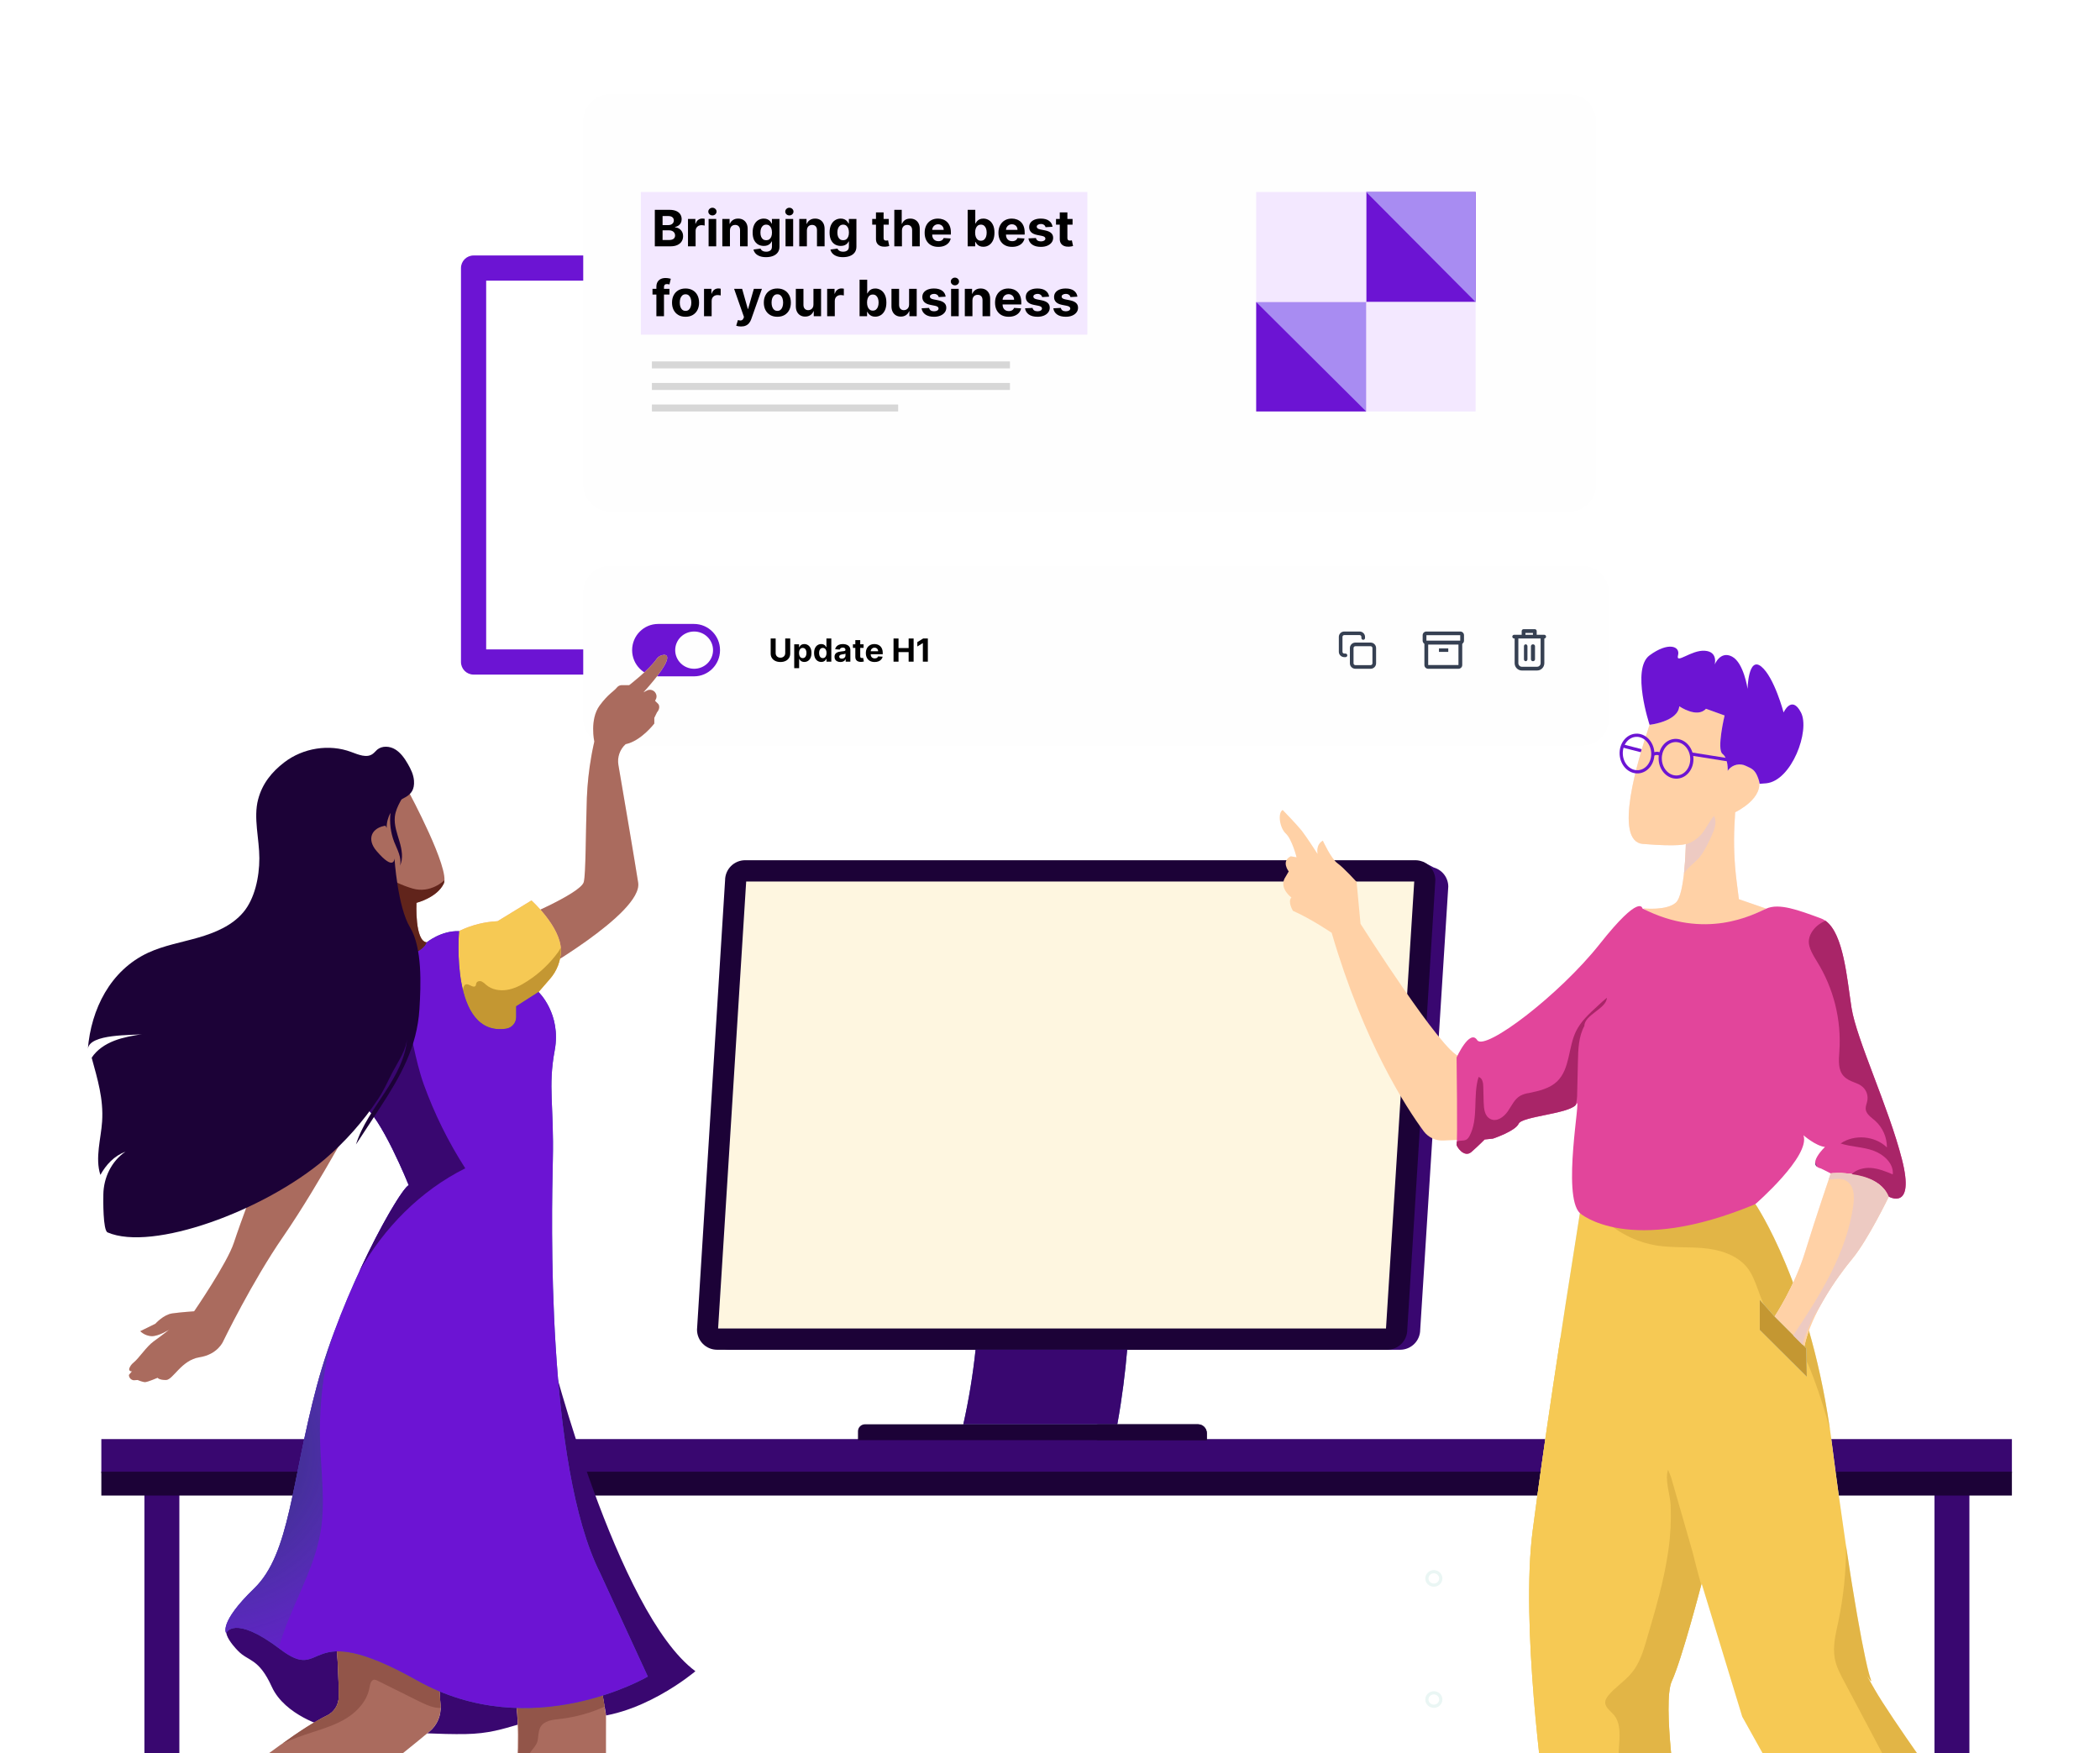 <svg width="1315" height="1098" viewBox="0 0 1315 1098" fill="none" xmlns="http://www.w3.org/2000/svg">
<g clip-path="url(#clip0_10_2377)">
<path fill-rule="evenodd" clip-rule="evenodd" d="M288.66 167.867C288.66 163.513 292.191 159.982 296.547 159.982H437.386V175.752H304.434V406.671H437.386V422.441H296.547C292.191 422.441 288.66 418.91 288.66 414.556V167.867Z" fill="#6C14D3"/>
<g filter="url(#filter0_d_10_2377)">
<path d="M365.211 71.899C365.211 62.566 372.777 55 382.11 55H982.586C991.919 55 999.485 62.566 999.485 71.899V299.466C999.485 308.799 991.919 316.365 982.586 316.365H382.11C372.777 316.365 365.211 308.799 365.211 299.466V71.899Z" fill="#FEFEFE"/>
</g>
<path d="M401.297 120.25H680.888V209.559H401.297V120.25Z" fill="#F3E8FF"/>
<path d="M855.496 120.25H924.027V189.145H855.496V120.25Z" fill="#6C14D3"/>
<g filter="url(#filter1_d_10_2377)">
<path d="M365.211 367.161C365.211 357.83 372.778 350.266 382.113 350.266H990.602C999.937 350.266 1007.5 357.83 1007.5 367.161V446.008C1007.5 455.339 999.937 462.904 990.602 462.904H382.113C372.778 462.904 365.211 455.339 365.211 446.008V367.161Z" fill="#FEFEFE"/>
</g>
<path d="M491.705 399.84H494.827V409.263C494.827 410.321 494.57 411.247 494.055 412.04C493.546 412.834 492.832 413.452 491.914 413.896C490.996 414.336 489.927 414.555 488.706 414.555C487.481 414.555 486.409 414.336 485.491 413.896C484.573 413.452 483.86 412.834 483.35 412.04C482.841 411.247 482.586 410.321 482.586 409.263V399.84H485.707V409.001C485.707 409.553 485.83 410.044 486.075 410.474C486.325 410.904 486.676 411.242 487.128 411.487C487.579 411.733 488.106 411.856 488.706 411.856C489.312 411.856 489.838 411.733 490.285 411.487C490.737 411.242 491.085 410.904 491.33 410.474C491.58 410.044 491.705 409.553 491.705 409.001V399.84Z" fill="black"/>
<path d="M497.337 418.431V403.467H500.365V405.295H500.502C500.637 405.002 500.831 404.705 501.086 404.403C501.345 404.096 501.682 403.84 502.095 403.637C502.513 403.43 503.032 403.326 503.652 403.326C504.46 403.326 505.205 403.533 505.887 403.949C506.569 404.36 507.115 404.981 507.523 405.812C507.932 406.639 508.136 407.676 508.136 408.923C508.136 410.137 507.937 411.162 507.538 411.998C507.144 412.829 506.606 413.459 505.923 413.889C505.245 414.314 504.486 414.527 503.645 414.527C503.049 414.527 502.542 414.43 502.124 414.236C501.711 414.043 501.372 413.799 501.108 413.507C500.843 413.209 500.641 412.909 500.502 412.607H500.408V418.431H497.337ZM500.343 408.909C500.343 409.556 500.435 410.12 500.617 410.602C500.8 411.084 501.064 411.459 501.41 411.728C501.756 411.993 502.177 412.125 502.672 412.125C503.172 412.125 503.595 411.99 503.941 411.721C504.287 411.447 504.549 411.069 504.726 410.588C504.909 410.101 505 409.541 505 408.909C505 408.28 504.911 407.728 504.734 407.251C504.556 406.774 504.294 406.4 503.948 406.131C503.602 405.862 503.176 405.727 502.672 405.727C502.172 405.727 501.749 405.857 501.403 406.117C501.062 406.377 500.8 406.745 500.617 407.222C500.435 407.699 500.343 408.261 500.343 408.909Z" fill="black"/>
<path d="M514.264 414.527C513.423 414.527 512.661 414.314 511.979 413.889C511.301 413.459 510.763 412.829 510.364 411.998C509.97 411.162 509.773 410.137 509.773 408.923C509.773 407.676 509.977 406.639 510.385 405.812C510.794 404.981 511.337 404.36 512.015 403.949C512.697 403.533 513.444 403.326 514.257 403.326C514.877 403.326 515.393 403.43 515.807 403.637C516.225 403.84 516.561 404.096 516.816 404.403C517.075 404.705 517.272 405.002 517.407 405.295H517.501V399.84H520.564V414.35H517.537V412.607H517.407C517.263 412.909 517.058 413.209 516.794 413.507C516.535 413.799 516.196 414.043 515.778 414.236C515.364 414.43 514.86 414.527 514.264 414.527ZM515.237 412.125C515.732 412.125 516.15 411.993 516.491 411.728C516.837 411.459 517.102 411.084 517.284 410.602C517.472 410.12 517.566 409.556 517.566 408.909C517.566 408.261 517.474 407.699 517.292 407.222C517.109 406.745 516.845 406.377 516.499 406.117C516.153 405.857 515.732 405.727 515.237 405.727C514.732 405.727 514.307 405.862 513.961 406.131C513.615 406.4 513.353 406.774 513.175 407.251C512.997 407.728 512.909 408.28 512.909 408.909C512.909 409.541 512.997 410.101 513.175 410.588C513.358 411.069 513.62 411.447 513.961 411.721C514.307 411.99 514.732 412.125 515.237 412.125Z" fill="black"/>
<path d="M526.247 414.555C525.54 414.555 524.911 414.435 524.358 414.194C523.805 413.948 523.368 413.587 523.046 413.11C522.729 412.628 522.57 412.028 522.57 411.31C522.57 410.706 522.683 410.198 522.909 409.787C523.135 409.376 523.443 409.045 523.832 408.795C524.221 408.545 524.663 408.356 525.158 408.228C525.658 408.101 526.182 408.011 526.73 407.959C527.374 407.893 527.893 407.832 528.287 407.775C528.681 407.714 528.967 407.624 529.145 407.506C529.323 407.388 529.412 407.213 529.412 406.981V406.939C529.412 406.49 529.267 406.143 528.979 405.897C528.696 405.652 528.292 405.529 527.768 405.529C527.215 405.529 526.776 405.649 526.449 405.89C526.122 406.127 525.906 406.424 525.8 406.783L522.96 406.556C523.104 405.895 523.387 405.324 523.81 404.842C524.233 404.355 524.779 403.982 525.447 403.722C526.12 403.458 526.898 403.326 527.782 403.326C528.398 403.326 528.986 403.396 529.549 403.538C530.116 403.68 530.618 403.899 531.055 404.197C531.497 404.495 531.846 404.877 532.101 405.345C532.355 405.808 532.483 406.363 532.483 407.01V414.35H529.57V412.841H529.484C529.306 413.181 529.068 413.481 528.77 413.74C528.472 413.995 528.114 414.196 527.696 414.343C527.278 414.484 526.795 414.555 526.247 414.555ZM527.126 412.472C527.578 412.472 527.977 412.385 528.323 412.21C528.669 412.031 528.941 411.79 529.138 411.487C529.335 411.185 529.433 410.843 529.433 410.46V409.305C529.337 409.367 529.205 409.423 529.037 409.475C528.873 409.523 528.688 409.567 528.482 409.61C528.275 409.648 528.068 409.683 527.862 409.716C527.655 409.745 527.468 409.771 527.299 409.794C526.939 409.846 526.624 409.929 526.355 410.042C526.086 410.155 525.877 410.309 525.728 410.503C525.579 410.692 525.504 410.928 525.504 411.211C525.504 411.622 525.656 411.936 525.959 412.153C526.266 412.366 526.655 412.472 527.126 412.472Z" fill="black"/>
<path d="M540.755 403.467V405.734H534.087V403.467H540.755ZM535.6 400.86H538.671V411.006C538.671 411.284 538.715 411.502 538.801 411.657C538.888 411.809 539.008 411.915 539.162 411.976C539.32 412.038 539.503 412.068 539.71 412.068C539.854 412.068 539.998 412.057 540.142 412.033C540.286 412.005 540.397 411.983 540.474 411.969L540.957 414.215C540.803 414.262 540.587 414.317 540.308 414.378C540.029 414.444 539.69 414.484 539.291 414.499C538.551 414.527 537.903 414.43 537.345 414.208C536.792 413.986 536.362 413.641 536.055 413.174C535.747 412.706 535.596 412.116 535.6 411.402V400.86Z" fill="black"/>
<path d="M547.683 414.562C546.544 414.562 545.563 414.336 544.741 413.882C543.924 413.424 543.295 412.777 542.853 411.941C542.411 411.1 542.189 410.106 542.189 408.958C542.189 407.839 542.411 406.856 542.853 406.011C543.295 405.165 543.917 404.506 544.72 404.034C545.527 403.562 546.474 403.326 547.56 403.326C548.291 403.326 548.971 403.441 549.6 403.673C550.235 403.899 550.787 404.242 551.258 404.7C551.734 405.158 552.104 405.734 552.368 406.429C552.633 407.118 552.765 407.926 552.765 408.852V409.681H543.415V407.81H549.874C549.874 407.376 549.778 406.991 549.586 406.656C549.394 406.32 549.127 406.058 548.786 405.869C548.449 405.675 548.058 405.579 547.611 405.579C547.144 405.579 546.731 405.685 546.371 405.897C546.015 406.105 545.736 406.386 545.534 406.741C545.333 407.09 545.229 407.48 545.224 407.91V409.688C545.224 410.226 545.325 410.692 545.527 411.084C545.734 411.476 546.025 411.778 546.399 411.99C546.774 412.203 547.219 412.309 547.733 412.309C548.074 412.309 548.387 412.262 548.67 412.168C548.954 412.073 549.197 411.931 549.398 411.742C549.6 411.554 549.754 411.322 549.86 411.048L552.7 411.232C552.556 411.903 552.26 412.489 551.813 412.989C551.371 413.485 550.799 413.873 550.098 414.151C549.401 414.425 548.596 414.562 547.683 414.562Z" fill="black"/>
<path d="M559.525 414.35V399.84H562.647V405.827H568.983V399.84H572.098V414.35H568.983V408.356H562.647V414.35H559.525Z" fill="black"/>
<path d="M581.008 399.84V414.35H577.886V402.752H577.8L574.419 404.835V402.114L578.074 399.84H581.008Z" fill="black"/>
<path d="M395.832 407.132C395.832 398.073 403.125 390.729 412.12 390.729H434.587C443.583 390.729 450.875 398.073 450.875 407.132V407.132C450.875 416.192 443.583 423.536 434.587 423.536H412.12C403.125 423.536 395.832 416.192 395.832 407.132V407.132Z" fill="#6C14D3"/>
<path d="M446.499 407.132C446.499 413.574 441.195 418.796 434.652 418.796C428.109 418.796 422.805 413.574 422.805 407.132C422.805 400.689 428.109 395.467 434.652 395.467C441.195 395.467 446.499 400.689 446.499 407.132Z" fill="#FEFEFE"/>
<path fill-rule="evenodd" clip-rule="evenodd" d="M838.363 398.814C838.363 396.966 839.896 395.467 841.787 395.467H851.343C853.234 395.467 854.767 396.966 854.767 398.814V399.541C854.767 400.158 854.256 400.657 853.626 400.657C852.995 400.657 852.485 400.158 852.485 399.541V398.814C852.485 398.198 851.974 397.698 851.343 397.698H841.787C841.157 397.698 840.646 398.198 840.646 398.814V408.158C840.646 408.775 841.157 409.274 841.787 409.274H842.53C843.161 409.274 843.672 409.774 843.672 410.39C843.672 411.006 843.161 411.506 842.53 411.506H841.787C839.896 411.506 838.363 410.007 838.363 408.158V398.814Z" fill="#364052"/>
<path fill-rule="evenodd" clip-rule="evenodd" d="M845.289 405.816C845.289 403.925 846.822 402.393 848.713 402.393H858.269C860.16 402.393 861.693 403.925 861.693 405.816V415.373C861.693 417.263 860.16 418.796 858.269 418.796H848.713C846.822 418.796 845.289 417.263 845.289 415.373V405.816ZM848.713 404.675C848.082 404.675 847.571 405.186 847.571 405.816V415.373C847.571 416.003 848.082 416.514 848.713 416.514H858.269C858.899 416.514 859.41 416.003 859.41 415.373V405.816C859.41 405.186 858.899 404.675 858.269 404.675H848.713Z" fill="#364052"/>
<path fill-rule="evenodd" clip-rule="evenodd" d="M890.855 397.758C890.855 396.493 891.909 395.467 893.208 395.467H914.384C915.683 395.467 916.737 396.493 916.737 397.758V401.195C916.737 402.461 915.683 403.486 914.384 403.486H893.208C891.909 403.486 890.855 402.461 890.855 401.195V397.758ZM914.384 397.758H893.208V401.195H914.384V397.758Z" fill="#364052"/>
<path fill-rule="evenodd" clip-rule="evenodd" d="M891.949 402.465C891.949 401.821 892.48 401.299 893.134 401.299H914.459C915.113 401.299 915.643 401.821 915.643 402.465V416.463C915.643 417.752 914.583 418.796 913.274 418.796H894.319C893.01 418.796 891.949 417.752 891.949 416.463V402.465ZM894.319 403.632V416.463H913.274V403.632H894.319Z" fill="#364052"/>
<path fill-rule="evenodd" clip-rule="evenodd" d="M906.895 408.224H901.062V406.037H906.895V408.224Z" fill="#364052"/>
<path d="M965.882 398.383C965.574 398.383 965.278 398.507 965.06 398.727C964.842 398.948 964.72 399.247 964.72 399.559V415.41C964.687 416.004 964.423 416.561 963.985 416.96C963.548 417.358 962.972 417.566 962.385 417.537H953.112C952.525 417.566 951.949 417.358 951.512 416.96C951.074 416.561 950.81 416.004 950.777 415.41V399.559C950.777 399.247 950.655 398.948 950.437 398.727C950.219 398.507 949.923 398.383 949.615 398.383C949.307 398.383 949.011 398.507 948.793 398.727C948.576 398.948 948.453 399.247 948.453 399.559V415.41C948.486 416.628 948.995 417.784 949.869 418.623C950.742 419.463 951.908 419.918 953.112 419.888H962.385C963.589 419.918 964.755 419.463 965.628 418.623C966.502 417.784 967.011 416.628 967.044 415.41V399.559C967.044 399.247 966.921 398.948 966.704 398.727C966.486 398.507 966.19 398.383 965.882 398.383Z" fill="#364052"/>
<path d="M966.96 397.507H962.262V395.174C962.262 394.865 962.138 394.568 961.918 394.349C961.697 394.131 961.399 394.008 961.087 394.008H954.04C953.728 394.008 953.429 394.131 953.209 394.349C952.989 394.568 952.865 394.865 952.865 395.174V397.507H948.167C947.855 397.507 947.556 397.63 947.336 397.849C947.116 398.068 946.992 398.364 946.992 398.674C946.992 398.983 947.116 399.28 947.336 399.499C947.556 399.717 947.855 399.84 948.167 399.84H966.96C967.272 399.84 967.57 399.717 967.791 399.499C968.011 399.28 968.135 398.983 968.135 398.674C968.135 398.364 968.011 398.068 967.791 397.849C967.57 397.63 967.272 397.507 966.96 397.507ZM955.214 397.507V396.341H959.913V397.507H955.214Z" fill="#364052"/>
<path d="M956.472 412.883V404.661C956.472 404.349 956.357 404.051 956.152 403.83C955.947 403.61 955.669 403.486 955.379 403.486C955.089 403.486 954.811 403.61 954.605 403.83C954.4 404.051 954.285 404.349 954.285 404.661V412.883C954.285 413.194 954.4 413.493 954.605 413.714C954.811 413.934 955.089 414.058 955.379 414.058C955.669 414.058 955.947 413.934 956.152 413.714C956.357 413.493 956.472 413.194 956.472 412.883Z" fill="#364052"/>
<path d="M961.208 412.883V404.661C961.208 404.349 961.074 404.051 960.834 403.83C960.595 403.61 960.27 403.486 959.932 403.486C959.594 403.486 959.269 403.61 959.03 403.83C958.791 404.051 958.656 404.349 958.656 404.661V412.883C958.656 413.194 958.791 413.493 959.03 413.714C959.269 413.934 959.594 414.058 959.932 414.058C960.27 414.058 960.595 413.934 960.834 413.714C961.074 413.493 961.208 413.194 961.208 412.883Z" fill="#364052"/>
<path d="M410.046 154.253V131.398H419.232C420.92 131.398 422.328 131.647 423.455 132.145C424.583 132.644 425.431 133.336 425.998 134.221C426.566 135.099 426.85 136.111 426.85 137.257C426.85 138.149 426.67 138.934 426.312 139.611C425.953 140.281 425.46 140.832 424.833 141.263C424.213 141.687 423.504 141.988 422.705 142.167V142.39C423.578 142.427 424.396 142.673 425.158 143.127C425.927 143.581 426.551 144.217 427.029 145.035C427.507 145.846 427.746 146.813 427.746 147.937C427.746 149.15 427.443 150.232 426.838 151.184C426.241 152.129 425.356 152.877 424.183 153.428C423.011 153.978 421.566 154.253 419.848 154.253H410.046ZM414.897 150.303H418.851C420.203 150.303 421.189 150.046 421.809 149.533C422.428 149.012 422.738 148.32 422.738 147.457C422.738 146.825 422.585 146.267 422.279 145.783C421.973 145.299 421.536 144.92 420.968 144.645C420.408 144.369 419.74 144.232 418.963 144.232H414.897V150.303ZM414.897 140.962H418.493C419.157 140.962 419.747 140.846 420.263 140.616C420.785 140.378 421.196 140.043 421.495 139.611C421.801 139.18 421.954 138.663 421.954 138.06C421.954 137.234 421.659 136.568 421.069 136.062C420.487 135.557 419.658 135.304 418.582 135.304H414.897V140.962Z" fill="black"/>
<path d="M430.812 154.253V137.112H435.439V140.102H435.618C435.932 139.039 436.458 138.235 437.198 137.692C437.937 137.141 438.788 136.866 439.752 136.866C439.991 136.866 440.248 136.881 440.525 136.911C440.801 136.94 441.044 136.981 441.253 137.033V141.252C441.029 141.185 440.719 141.125 440.323 141.073C439.927 141.021 439.565 140.995 439.236 140.995C438.534 140.995 437.907 141.148 437.354 141.453C436.809 141.75 436.376 142.167 436.055 142.703C435.741 143.238 435.584 143.856 435.584 144.555V154.253H430.812Z" fill="black"/>
<path d="M443.72 154.253V137.112H448.492V154.253H443.72ZM446.117 134.902C445.408 134.902 444.799 134.667 444.291 134.199C443.791 133.723 443.541 133.153 443.541 132.491C443.541 131.836 443.791 131.275 444.291 130.806C444.799 130.33 445.408 130.092 446.117 130.092C446.827 130.092 447.432 130.33 447.932 130.806C448.44 131.275 448.694 131.836 448.694 132.491C448.694 133.153 448.44 133.723 447.932 134.199C447.432 134.667 446.827 134.902 446.117 134.902Z" fill="black"/>
<path d="M457.087 144.343V154.253H452.315V137.112H456.863V140.136H457.065C457.446 139.139 458.084 138.35 458.98 137.77C459.877 137.182 460.963 136.888 462.24 136.888C463.435 136.888 464.477 137.149 465.366 137.67C466.254 138.19 466.945 138.934 467.438 139.902C467.931 140.861 468.177 142.007 468.177 143.339V154.253H463.405V144.187C463.413 143.138 463.144 142.32 462.599 141.732C462.054 141.137 461.303 140.839 460.347 140.839C459.705 140.839 459.137 140.977 458.644 141.252C458.159 141.527 457.778 141.929 457.502 142.457C457.233 142.978 457.095 143.607 457.087 144.343Z" fill="black"/>
<path d="M479.691 161.039C478.145 161.039 476.819 160.827 475.714 160.403C474.616 159.986 473.742 159.417 473.092 158.695C472.443 157.974 472.021 157.163 471.827 156.262L476.24 155.671C476.375 156.013 476.588 156.333 476.879 156.631C477.17 156.928 477.555 157.166 478.033 157.345C478.518 157.531 479.108 157.624 479.803 157.624C480.841 157.624 481.696 157.371 482.368 156.865C483.047 156.366 483.387 155.529 483.387 154.354V151.218H483.186C482.977 151.694 482.663 152.144 482.245 152.568C481.826 152.992 481.289 153.338 480.632 153.606C479.974 153.874 479.19 154.008 478.279 154.008C476.987 154.008 475.811 153.71 474.75 153.115C473.697 152.513 472.857 151.594 472.23 150.359C471.61 149.116 471.3 147.546 471.3 145.649C471.3 143.707 471.617 142.085 472.252 140.783C472.887 139.481 473.731 138.507 474.784 137.859C475.844 137.212 477.006 136.888 478.268 136.888C479.231 136.888 480.038 137.052 480.688 137.379C481.337 137.699 481.86 138.101 482.256 138.585C482.659 139.061 482.969 139.53 483.186 139.991H483.365V137.112H488.103V154.421C488.103 155.879 487.745 157.099 487.028 158.081C486.311 159.064 485.318 159.8 484.048 160.291C482.786 160.79 481.334 161.039 479.691 161.039ZM479.791 150.437C480.561 150.437 481.21 150.247 481.741 149.868C482.278 149.481 482.689 148.93 482.973 148.216C483.264 147.494 483.41 146.631 483.41 145.627C483.41 144.622 483.268 143.752 482.984 143.015C482.7 142.271 482.289 141.695 481.752 141.285C481.214 140.876 480.561 140.672 479.791 140.672C479.007 140.672 478.346 140.884 477.809 141.308C477.271 141.724 476.864 142.305 476.588 143.049C476.311 143.793 476.173 144.652 476.173 145.627C476.173 146.616 476.311 147.472 476.588 148.194C476.871 148.908 477.278 149.462 477.809 149.856C478.346 150.243 479.007 150.437 479.791 150.437Z" fill="black"/>
<path d="M491.901 154.253V137.112H496.673V154.253H491.901ZM494.298 134.902C493.589 134.902 492.98 134.667 492.472 134.199C491.972 133.723 491.722 133.153 491.722 132.491C491.722 131.836 491.972 131.275 492.472 130.806C492.98 130.33 493.589 130.092 494.298 130.092C495.008 130.092 495.613 130.33 496.113 130.806C496.621 131.275 496.875 131.836 496.875 132.491C496.875 133.153 496.621 133.723 496.113 134.199C495.613 134.667 495.008 134.902 494.298 134.902Z" fill="black"/>
<path d="M505.268 144.343V154.253H500.496V137.112H505.044V140.136H505.246C505.627 139.139 506.265 138.35 507.161 137.77C508.057 137.182 509.144 136.888 510.421 136.888C511.616 136.888 512.658 137.149 513.547 137.67C514.435 138.19 515.126 138.934 515.619 139.902C516.112 140.861 516.358 142.007 516.358 143.339V154.253H511.586V144.187C511.594 143.138 511.325 142.32 510.78 141.732C510.234 141.137 509.484 140.839 508.528 140.839C507.886 140.839 507.318 140.977 506.825 141.252C506.34 141.527 505.959 141.929 505.683 142.457C505.414 142.978 505.276 143.607 505.268 144.343Z" fill="black"/>
<path d="M527.871 161.039C526.326 161.039 525 160.827 523.895 160.403C522.797 159.986 521.923 159.417 521.273 158.695C520.624 157.974 520.202 157.163 520.007 156.262L524.421 155.671C524.556 156.013 524.768 156.333 525.06 156.631C525.351 156.928 525.736 157.166 526.213 157.345C526.699 157.531 527.289 157.624 527.983 157.624C529.022 157.624 529.877 157.371 530.549 156.865C531.228 156.366 531.568 155.529 531.568 154.354V151.218H531.367C531.157 151.694 530.844 152.144 530.426 152.568C530.007 152.992 529.47 153.338 528.812 153.606C528.155 153.874 527.371 154.008 526.46 154.008C525.168 154.008 523.992 153.71 522.931 153.115C521.878 152.513 521.038 151.594 520.411 150.359C519.791 149.116 519.481 147.546 519.481 145.649C519.481 143.707 519.798 142.085 520.433 140.783C521.068 139.481 521.912 138.507 522.965 137.859C524.025 137.212 525.187 136.888 526.449 136.888C527.412 136.888 528.219 137.052 528.868 137.379C529.518 137.699 530.041 138.101 530.437 138.585C530.84 139.061 531.15 139.53 531.367 139.991H531.546V137.112H536.284V154.421C536.284 155.879 535.926 157.099 535.209 158.081C534.492 159.064 533.499 159.8 532.229 160.291C530.967 160.79 529.514 161.039 527.871 161.039ZM527.972 150.437C528.741 150.437 529.391 150.247 529.921 149.868C530.459 149.481 530.87 148.93 531.154 148.216C531.445 147.494 531.591 146.631 531.591 145.627C531.591 144.622 531.449 143.752 531.165 143.015C530.881 142.271 530.47 141.695 529.933 141.285C529.395 140.876 528.741 140.672 527.972 140.672C527.188 140.672 526.527 140.884 525.989 141.308C525.452 141.724 525.045 142.305 524.768 143.049C524.492 143.793 524.354 144.652 524.354 145.627C524.354 146.616 524.492 147.472 524.768 148.194C525.052 148.908 525.459 149.462 525.989 149.856C526.527 150.243 527.188 150.437 527.972 150.437Z" fill="black"/>
<path d="M556.535 137.112V140.683H546.173V137.112H556.535ZM548.526 133.005H553.298V148.986C553.298 149.425 553.365 149.767 553.499 150.013C553.634 150.251 553.82 150.418 554.059 150.515C554.306 150.612 554.59 150.66 554.911 150.66C555.135 150.66 555.359 150.641 555.583 150.604C555.807 150.559 555.979 150.526 556.098 150.504L556.849 154.041C556.61 154.116 556.274 154.201 555.841 154.298C555.407 154.402 554.881 154.466 554.261 154.488C553.111 154.532 552.103 154.38 551.237 154.03C550.378 153.681 549.709 153.137 549.231 152.401C548.753 151.664 548.518 150.734 548.526 149.611V133.005Z" fill="black"/>
<path d="M564.786 144.343V154.253H560.013V131.398H564.651V140.136H564.853C565.241 139.124 565.869 138.332 566.735 137.759C567.601 137.178 568.688 136.888 569.995 136.888C571.19 136.888 572.231 137.149 573.12 137.67C574.016 138.183 574.711 138.923 575.204 139.89C575.704 140.85 575.951 142 575.943 143.339V154.253H571.171V144.187C571.178 143.131 570.91 142.308 570.364 141.721C569.827 141.133 569.072 140.839 568.102 140.839C567.452 140.839 566.877 140.977 566.376 141.252C565.883 141.527 565.495 141.929 565.211 142.457C564.935 142.978 564.793 143.607 564.786 144.343Z" fill="black"/>
<path d="M587.54 154.588C585.77 154.588 584.247 154.231 582.97 153.517C581.7 152.795 580.722 151.776 580.035 150.459C579.348 149.135 579.004 147.569 579.004 145.761C579.004 143.997 579.348 142.45 580.035 141.118C580.722 139.786 581.689 138.748 582.936 138.004C584.191 137.26 585.662 136.888 587.35 136.888C588.485 136.888 589.542 137.071 590.52 137.435C591.506 137.792 592.365 138.332 593.097 139.053C593.836 139.775 594.411 140.683 594.822 141.776C595.232 142.863 595.438 144.135 595.438 145.593V146.899H580.908V143.953H590.946C590.946 143.268 590.796 142.662 590.498 142.134C590.199 141.605 589.784 141.192 589.254 140.895C588.731 140.59 588.123 140.437 587.428 140.437C586.704 140.437 586.062 140.605 585.501 140.939C584.949 141.267 584.516 141.709 584.202 142.268C583.888 142.818 583.728 143.432 583.72 144.109V146.91C583.72 147.758 583.877 148.491 584.191 149.109C584.512 149.726 584.964 150.202 585.546 150.537C586.129 150.872 586.82 151.039 587.619 151.039C588.149 151.039 588.634 150.965 589.075 150.816C589.516 150.667 589.893 150.444 590.206 150.147C590.52 149.849 590.759 149.484 590.923 149.053L595.337 149.343C595.113 150.4 594.654 151.322 593.959 152.111C593.272 152.892 592.383 153.502 591.293 153.941C590.21 154.373 588.959 154.588 587.54 154.588Z" fill="black"/>
<path d="M605.943 154.253V131.398H610.715V139.991H610.861C611.07 139.53 611.372 139.061 611.768 138.585C612.171 138.101 612.694 137.699 613.336 137.379C613.986 137.052 614.792 136.888 615.756 136.888C617.011 136.888 618.168 137.216 619.229 137.87C620.289 138.518 621.137 139.496 621.771 140.806C622.406 142.108 622.724 143.741 622.724 145.705C622.724 147.617 622.414 149.231 621.794 150.548C621.182 151.858 620.345 152.851 619.285 153.528C618.232 154.198 617.052 154.532 615.745 154.532C614.819 154.532 614.031 154.38 613.381 154.075C612.739 153.77 612.212 153.387 611.801 152.925C611.391 152.457 611.077 151.984 610.861 151.508H610.648V154.253H605.943ZM610.614 145.683C610.614 146.702 610.756 147.591 611.04 148.35C611.324 149.109 611.734 149.7 612.272 150.124C612.81 150.541 613.463 150.749 614.232 150.749C615.009 150.749 615.666 150.537 616.204 150.113C616.742 149.682 617.149 149.086 617.425 148.327C617.709 147.561 617.851 146.679 617.851 145.683C617.851 144.693 617.713 143.822 617.436 143.071C617.16 142.32 616.753 141.732 616.215 141.308C615.677 140.884 615.017 140.672 614.232 140.672C613.456 140.672 612.798 140.876 612.261 141.285C611.731 141.695 611.324 142.275 611.04 143.026C610.756 143.778 610.614 144.663 610.614 145.683Z" fill="black"/>
<path d="M633.75 154.588C631.98 154.588 630.456 154.231 629.179 153.517C627.909 152.795 626.931 151.776 626.244 150.459C625.557 149.135 625.213 147.569 625.213 145.761C625.213 143.997 625.557 142.45 626.244 141.118C626.931 139.786 627.898 138.748 629.145 138.004C630.4 137.26 631.871 136.888 633.559 136.888C634.694 136.888 635.751 137.071 636.729 137.435C637.715 137.792 638.574 138.332 639.306 139.053C640.045 139.775 640.62 140.683 641.031 141.776C641.442 142.863 641.647 144.135 641.647 145.593V146.899H627.118V143.953H637.155C637.155 143.268 637.006 142.662 636.707 142.134C636.408 141.605 635.994 141.192 635.463 140.895C634.941 140.59 634.332 140.437 633.637 140.437C632.913 140.437 632.271 140.605 631.711 140.939C631.158 141.267 630.725 141.709 630.411 142.268C630.098 142.818 629.937 143.432 629.93 144.109V146.91C629.93 147.758 630.086 148.491 630.4 149.109C630.721 149.726 631.173 150.202 631.755 150.537C632.338 150.872 633.029 151.039 633.828 151.039C634.358 151.039 634.844 150.965 635.284 150.816C635.725 150.667 636.102 150.444 636.416 150.147C636.729 149.849 636.968 149.484 637.133 149.053L641.546 149.343C641.322 150.4 640.863 151.322 640.168 152.111C639.481 152.892 638.593 153.502 637.502 153.941C636.419 154.373 635.168 154.588 633.75 154.588Z" fill="black"/>
<path d="M659.078 142L654.709 142.268C654.634 141.895 654.474 141.561 654.227 141.263C653.981 140.958 653.656 140.716 653.253 140.538C652.857 140.352 652.383 140.259 651.83 140.259C651.091 140.259 650.467 140.415 649.959 140.727C649.451 141.032 649.197 141.442 649.197 141.955C649.197 142.364 649.362 142.71 649.69 142.993C650.019 143.276 650.583 143.503 651.382 143.674L654.496 144.299C656.169 144.641 657.416 145.191 658.238 145.95C659.059 146.709 659.47 147.706 659.47 148.941C659.47 150.065 659.138 151.051 658.473 151.899C657.816 152.747 656.912 153.409 655.762 153.885C654.619 154.354 653.301 154.588 651.808 154.588C649.53 154.588 647.715 154.116 646.363 153.171C645.019 152.219 644.231 150.924 644 149.287L648.693 149.042C648.835 149.734 649.179 150.262 649.724 150.626C650.269 150.984 650.967 151.162 651.819 151.162C652.655 151.162 653.327 151.002 653.835 150.682C654.35 150.355 654.612 149.935 654.619 149.421C654.612 148.99 654.429 148.636 654.07 148.361C653.712 148.078 653.159 147.862 652.412 147.714L649.433 147.122C647.752 146.787 646.501 146.207 645.68 145.381C644.866 144.555 644.459 143.503 644.459 142.223C644.459 141.122 644.758 140.173 645.355 139.377C645.96 138.581 646.808 137.967 647.898 137.536C648.996 137.104 650.28 136.888 651.752 136.888C653.925 136.888 655.635 137.346 656.882 138.261C658.137 139.176 658.869 140.422 659.078 142Z" fill="black"/>
<path d="M671.627 137.112V140.683H661.265V137.112H671.627ZM663.618 133.005H668.39V148.986C668.39 149.425 668.457 149.767 668.591 150.013C668.726 150.251 668.912 150.418 669.151 150.515C669.398 150.612 669.682 150.66 670.003 150.66C670.227 150.66 670.451 150.641 670.675 150.604C670.899 150.559 671.071 150.526 671.19 150.504L671.941 154.041C671.702 154.116 671.366 154.201 670.933 154.298C670.499 154.402 669.973 154.466 669.353 154.488C668.203 154.532 667.195 154.38 666.328 154.03C665.47 153.681 664.801 153.137 664.323 152.401C663.845 151.664 663.61 150.734 663.618 149.611V133.005Z" fill="black"/>
<path d="M419.21 180.885V184.456H408.59V180.885H419.21ZM411.021 198.027V179.646C411.021 178.403 411.263 177.373 411.749 176.555C412.242 175.736 412.914 175.122 413.765 174.713C414.617 174.304 415.584 174.099 416.667 174.099C417.399 174.099 418.067 174.155 418.672 174.267C419.284 174.378 419.74 174.479 420.039 174.568L419.187 178.139C419 178.08 418.769 178.024 418.493 177.972C418.224 177.92 417.947 177.894 417.664 177.894C416.962 177.894 416.472 178.058 416.196 178.385C415.92 178.705 415.782 179.155 415.782 179.735V198.027H411.021Z" fill="black"/>
<path d="M429.283 198.362C427.543 198.362 426.038 197.993 424.769 197.257C423.507 196.513 422.532 195.478 421.845 194.154C421.158 192.822 420.814 191.279 420.814 189.523C420.814 187.752 421.158 186.204 421.845 184.88C422.532 183.548 423.507 182.514 424.769 181.778C426.038 181.034 427.543 180.662 429.283 180.662C431.023 180.662 432.524 181.034 433.787 181.778C435.056 182.514 436.034 183.548 436.722 184.88C437.409 186.204 437.752 187.752 437.752 189.523C437.752 191.279 437.409 192.822 436.722 194.154C436.034 195.478 435.056 196.513 433.787 197.257C432.524 197.993 431.023 198.362 429.283 198.362ZM429.306 194.679C430.097 194.679 430.758 194.455 431.288 194.009C431.819 193.555 432.218 192.938 432.487 192.156C432.763 191.375 432.902 190.486 432.902 189.489C432.902 188.492 432.763 187.603 432.487 186.822C432.218 186.041 431.819 185.423 431.288 184.969C430.758 184.516 430.097 184.289 429.306 184.289C428.507 184.289 427.834 184.516 427.289 184.969C426.751 185.423 426.344 186.041 426.068 186.822C425.799 187.603 425.665 188.492 425.665 189.489C425.665 190.486 425.799 191.375 426.068 192.156C426.344 192.938 426.751 193.555 427.289 194.009C427.834 194.455 428.507 194.679 429.306 194.679Z" fill="black"/>
<path d="M440.855 198.027V180.885H445.482V183.876H445.661C445.975 182.812 446.501 182.008 447.24 181.465C447.98 180.915 448.831 180.639 449.795 180.639C450.034 180.639 450.291 180.654 450.567 180.684C450.844 180.714 451.087 180.755 451.296 180.807V185.025C451.072 184.958 450.762 184.899 450.366 184.847C449.97 184.795 449.608 184.768 449.279 184.768C448.577 184.768 447.95 184.921 447.397 185.226C446.852 185.524 446.419 185.94 446.098 186.476C445.784 187.012 445.627 187.629 445.627 188.329V198.027H440.855Z" fill="black"/>
<path d="M464.01 204.455C463.405 204.455 462.838 204.407 462.307 204.31C461.785 204.221 461.352 204.105 461.008 203.964L462.083 200.415C462.644 200.586 463.148 200.679 463.596 200.694C464.051 200.709 464.443 200.605 464.772 200.382C465.108 200.158 465.381 199.779 465.59 199.243L465.87 198.518L459.697 180.885H464.716L468.278 193.473H468.457L472.053 180.885H477.106L470.418 199.879C470.097 200.802 469.66 201.605 469.107 202.29C468.562 202.982 467.871 203.514 467.035 203.886C466.198 204.265 465.19 204.455 464.01 204.455Z" fill="black"/>
<path d="M486.768 198.362C485.027 198.362 483.523 197.993 482.253 197.257C480.991 196.513 480.016 195.478 479.329 194.154C478.642 192.822 478.299 191.279 478.299 189.523C478.299 187.752 478.642 186.204 479.329 184.88C480.016 183.548 480.991 182.514 482.253 181.778C483.523 181.034 485.027 180.662 486.768 180.662C488.508 180.662 490.009 181.034 491.271 181.778C492.54 182.514 493.519 183.548 494.206 184.88C494.893 186.204 495.236 187.752 495.236 189.523C495.236 191.279 494.893 192.822 494.206 194.154C493.519 195.478 492.54 196.513 491.271 197.257C490.009 197.993 488.508 198.362 486.768 198.362ZM486.79 194.679C487.582 194.679 488.243 194.455 488.773 194.009C489.303 193.555 489.703 192.938 489.971 192.156C490.248 191.375 490.386 190.486 490.386 189.489C490.386 188.492 490.248 187.603 489.971 186.822C489.703 186.041 489.303 185.423 488.773 184.969C488.243 184.516 487.582 184.289 486.79 184.289C485.991 184.289 485.319 184.516 484.774 184.969C484.236 185.423 483.829 186.041 483.553 186.822C483.284 187.603 483.149 188.492 483.149 189.489C483.149 190.486 483.284 191.375 483.553 192.156C483.829 192.938 484.236 193.555 484.774 194.009C485.319 194.455 485.991 194.679 486.79 194.679Z" fill="black"/>
<path d="M509.374 190.728V180.885H514.146V198.027H509.564V194.913H509.385C508.997 195.917 508.351 196.725 507.447 197.335C506.551 197.945 505.457 198.25 504.165 198.25C503.015 198.25 502.003 197.99 501.129 197.469C500.255 196.948 499.572 196.208 499.079 195.248C498.593 194.288 498.347 193.139 498.339 191.799V180.885H503.112V190.951C503.119 191.963 503.392 192.763 503.929 193.351C504.467 193.938 505.188 194.232 506.091 194.232C506.666 194.232 507.204 194.102 507.705 193.842C508.205 193.574 508.608 193.179 508.914 192.659C509.228 192.138 509.381 191.494 509.374 190.728Z" fill="black"/>
<path d="M517.963 198.027V180.885H522.59V183.876H522.769C523.082 182.812 523.609 182.008 524.348 181.465C525.088 180.915 525.939 180.639 526.902 180.639C527.141 180.639 527.399 180.654 527.675 180.684C527.952 180.714 528.194 180.755 528.404 180.807V185.025C528.179 184.958 527.87 184.899 527.474 184.847C527.078 184.795 526.716 184.768 526.387 184.768C525.685 184.768 525.058 184.921 524.505 185.226C523.96 185.524 523.527 185.94 523.206 186.476C522.892 187.012 522.735 187.629 522.735 188.329V198.027H517.963Z" fill="black"/>
<path d="M538.262 198.027V175.171H543.034V183.764H543.179C543.388 183.303 543.691 182.834 544.087 182.358C544.49 181.874 545.013 181.473 545.655 181.153C546.305 180.825 547.111 180.662 548.075 180.662C549.329 180.662 550.487 180.989 551.547 181.644C552.608 182.291 553.455 183.269 554.09 184.579C554.725 185.881 555.042 187.514 555.042 189.478C555.042 191.39 554.733 193.005 554.113 194.322C553.5 195.631 552.664 196.624 551.603 197.301C550.55 197.971 549.37 198.306 548.063 198.306C547.137 198.306 546.35 198.153 545.7 197.848C545.058 197.543 544.531 197.16 544.12 196.699C543.71 196.23 543.396 195.757 543.179 195.281H542.966V198.027H538.262ZM542.933 189.456C542.933 190.475 543.075 191.364 543.359 192.123C543.642 192.882 544.053 193.473 544.591 193.897C545.128 194.314 545.782 194.522 546.551 194.522C547.328 194.522 547.985 194.31 548.523 193.886C549.06 193.455 549.467 192.86 549.744 192.101C550.028 191.334 550.17 190.453 550.17 189.456C550.17 188.466 550.031 187.596 549.755 186.844C549.479 186.093 549.072 185.505 548.534 185.081C547.996 184.657 547.335 184.445 546.551 184.445C545.774 184.445 545.117 184.649 544.58 185.059C544.049 185.468 543.642 186.048 543.359 186.8C543.075 187.551 542.933 188.436 542.933 189.456Z" fill="black"/>
<path d="M569.261 190.728V180.885H574.033V198.027H569.451V194.913H569.272C568.884 195.917 568.238 196.725 567.334 197.335C566.438 197.945 565.344 198.25 564.052 198.25C562.902 198.25 561.89 197.99 561.016 197.469C560.142 196.948 559.459 196.208 558.966 195.248C558.481 194.288 558.234 193.139 558.227 191.799V180.885H562.999V190.951C563.006 191.963 563.279 192.763 563.817 193.351C564.354 193.938 565.075 194.232 565.979 194.232C566.554 194.232 567.091 194.102 567.592 193.842C568.092 193.574 568.495 193.179 568.802 192.659C569.115 192.138 569.268 191.494 569.261 190.728Z" fill="black"/>
<path d="M592.167 185.773L587.798 186.041C587.723 185.669 587.563 185.334 587.316 185.036C587.07 184.731 586.745 184.489 586.342 184.311C585.946 184.125 585.472 184.032 584.919 184.032C584.18 184.032 583.556 184.188 583.048 184.501C582.54 184.806 582.286 185.215 582.286 185.728C582.286 186.137 582.451 186.483 582.779 186.766C583.108 187.049 583.672 187.276 584.471 187.447L587.585 188.072C589.258 188.414 590.505 188.965 591.327 189.724C592.148 190.482 592.559 191.479 592.559 192.714C592.559 193.838 592.226 194.824 591.562 195.672C590.905 196.52 590.001 197.182 588.851 197.658C587.708 198.127 586.39 198.362 584.896 198.362C582.619 198.362 580.804 197.889 579.452 196.944C578.108 195.992 577.32 194.697 577.089 193.06L581.782 192.815C581.924 193.507 582.268 194.035 582.813 194.4C583.358 194.757 584.056 194.935 584.908 194.935C585.744 194.935 586.416 194.775 586.924 194.455C587.439 194.128 587.701 193.708 587.708 193.194C587.701 192.763 587.518 192.409 587.159 192.134C586.801 191.851 586.248 191.636 585.501 191.487L582.522 190.895C580.841 190.561 579.59 189.98 578.769 189.154C577.955 188.329 577.548 187.276 577.548 185.996C577.548 184.895 577.847 183.946 578.444 183.15C579.049 182.354 579.897 181.74 580.987 181.309C582.085 180.877 583.369 180.662 584.84 180.662C587.014 180.662 588.724 181.119 589.971 182.034C591.226 182.949 591.958 184.196 592.167 185.773Z" fill="black"/>
<path d="M595.564 198.027V180.885H600.336V198.027H595.564ZM597.961 178.675C597.252 178.675 596.643 178.441 596.135 177.972C595.635 177.496 595.385 176.927 595.385 176.264C595.385 175.61 595.635 175.048 596.135 174.579C596.643 174.103 597.252 173.865 597.961 173.865C598.671 173.865 599.275 174.103 599.776 174.579C600.284 175.048 600.538 175.61 600.538 176.264C600.538 176.927 600.284 177.496 599.776 177.972C599.275 178.441 598.671 178.675 597.961 178.675Z" fill="black"/>
<path d="M608.931 188.117V198.027H604.159V180.885H608.707V183.909H608.909C609.289 182.912 609.928 182.124 610.824 181.543C611.72 180.955 612.807 180.662 614.084 180.662C615.279 180.662 616.321 180.922 617.209 181.443C618.098 181.964 618.789 182.708 619.282 183.675C619.775 184.635 620.021 185.78 620.021 187.112V198.027H615.249V187.96C615.256 186.911 614.988 186.093 614.442 185.505C613.897 184.91 613.147 184.612 612.191 184.612C611.548 184.612 610.981 184.75 610.488 185.025C610.003 185.3 609.622 185.702 609.345 186.23C609.077 186.751 608.938 187.38 608.931 188.117Z" fill="black"/>
<path d="M631.624 198.362C629.854 198.362 628.33 198.004 627.053 197.29C625.784 196.568 624.805 195.549 624.118 194.232C623.431 192.908 623.088 191.342 623.088 189.534C623.088 187.771 623.431 186.223 624.118 184.891C624.805 183.559 625.773 182.522 627.02 181.778C628.274 181.034 629.746 180.662 631.433 180.662C632.569 180.662 633.625 180.844 634.604 181.208C635.589 181.566 636.448 182.105 637.18 182.827C637.92 183.548 638.495 184.456 638.905 185.55C639.316 186.636 639.521 187.908 639.521 189.366V190.672H624.992V187.726H635.029C635.029 187.041 634.88 186.435 634.581 185.907C634.283 185.379 633.868 184.966 633.338 184.668C632.815 184.363 632.206 184.21 631.512 184.21C630.787 184.21 630.145 184.378 629.585 184.713C629.032 185.04 628.599 185.483 628.286 186.041C627.972 186.591 627.811 187.205 627.804 187.882V190.683C627.804 191.532 627.961 192.264 628.274 192.882C628.596 193.499 629.047 193.976 629.63 194.31C630.212 194.645 630.903 194.813 631.702 194.813C632.233 194.813 632.718 194.738 633.159 194.589C633.599 194.441 633.976 194.217 634.29 193.92C634.604 193.622 634.843 193.258 635.007 192.826L639.421 193.116C639.197 194.173 638.737 195.095 638.043 195.884C637.356 196.665 636.467 197.275 635.377 197.714C634.294 198.146 633.043 198.362 631.624 198.362Z" fill="black"/>
<path d="M656.952 185.773L652.583 186.041C652.509 185.669 652.348 185.334 652.102 185.036C651.855 184.731 651.53 184.489 651.127 184.311C650.731 184.125 650.257 184.032 649.704 184.032C648.965 184.032 648.341 184.188 647.834 184.501C647.326 184.806 647.072 185.215 647.072 185.728C647.072 186.137 647.236 186.483 647.565 186.766C647.893 187.049 648.457 187.276 649.256 187.447L652.37 188.072C654.043 188.414 655.291 188.965 656.112 189.724C656.934 190.482 657.344 191.479 657.344 192.714C657.344 193.838 657.012 194.824 656.347 195.672C655.69 196.52 654.786 197.182 653.636 197.658C652.494 198.127 651.176 198.362 649.682 198.362C647.404 198.362 645.589 197.889 644.238 196.944C642.893 195.992 642.105 194.697 641.874 193.06L646.568 192.815C646.71 193.507 647.053 194.035 647.598 194.4C648.143 194.757 648.842 194.935 649.693 194.935C650.53 194.935 651.202 194.775 651.71 194.455C652.225 194.128 652.486 193.708 652.494 193.194C652.486 192.763 652.303 192.409 651.945 192.134C651.586 191.851 651.034 191.636 650.287 191.487L647.307 190.895C645.627 190.561 644.376 189.98 643.554 189.154C642.74 188.329 642.333 187.276 642.333 185.996C642.333 184.895 642.632 183.946 643.229 183.15C643.834 182.354 644.682 181.74 645.772 181.309C646.87 180.877 648.155 180.662 649.626 180.662C651.799 180.662 653.509 181.119 654.757 182.034C656.011 182.949 656.743 184.196 656.952 185.773Z" fill="black"/>
<path d="M674.666 185.773L670.297 186.041C670.222 185.669 670.062 185.334 669.815 185.036C669.569 184.731 669.244 184.489 668.841 184.311C668.445 184.125 667.971 184.032 667.418 184.032C666.679 184.032 666.055 184.188 665.547 184.501C665.039 184.806 664.785 185.215 664.785 185.728C664.785 186.137 664.95 186.483 665.278 186.766C665.607 187.049 666.171 187.276 666.97 187.447L670.084 188.072C671.757 188.414 673.004 188.965 673.826 189.724C674.647 190.482 675.058 191.479 675.058 192.714C675.058 193.838 674.725 194.824 674.061 195.672C673.404 196.52 672.5 197.182 671.35 197.658C670.207 198.127 668.889 198.362 667.395 198.362C665.118 198.362 663.303 197.889 661.951 196.944C660.607 195.992 659.819 194.697 659.587 193.06L664.281 192.815C664.423 193.507 664.767 194.035 665.312 194.4C665.857 194.757 666.555 194.935 667.407 194.935C668.243 194.935 668.915 194.775 669.423 194.455C669.938 194.128 670.2 193.708 670.207 193.194C670.2 192.763 670.017 192.409 669.658 192.134C669.3 191.851 668.747 191.636 668 191.487L665.021 190.895C663.34 190.561 662.089 189.98 661.268 189.154C660.454 188.329 660.047 187.276 660.047 185.996C660.047 184.895 660.346 183.946 660.943 183.15C661.548 182.354 662.396 181.74 663.486 181.309C664.584 180.877 665.868 180.662 667.339 180.662C669.513 180.662 671.223 181.119 672.47 182.034C673.725 182.949 674.457 184.196 674.666 185.773Z" fill="black"/>
<path d="M408.223 226.328H632.406V230.702H408.223V226.328Z" fill="#D7D7D7"/>
<path d="M408.223 239.814H632.406V244.189H408.223V239.814Z" fill="#D7D7D7"/>
<path d="M408.223 253.303H562.417V257.677H408.223V253.303Z" fill="#D7D7D7"/>
<path d="M786.602 189.145H855.497V257.675H786.602V189.145Z" fill="#6C14D3"/>
<path d="M924.027 120.25H855.496L924.027 189.145V120.25Z" fill="#A88CF2"/>
<path d="M855.497 189.145H786.602L855.497 257.675V189.145Z" fill="#A88CF2"/>
<path d="M786.602 120.25H855.497V189.145H786.602V120.25Z" fill="#F3E8FF"/>
<path d="M855.496 189.145H924.027V257.675H855.496V189.145Z" fill="#F3E8FF"/>
<path d="M112.309 911.758H90.438V1107.87H112.309V911.758Z" fill="#390770"/>
<path d="M1233.22 911.758H1211.35V1107.87H1233.22V911.758Z" fill="#390770"/>
<path d="M1138.95 901.137H291.941V922.22H1138.95V901.137Z" fill="#EAF6F4"/>
<path d="M1259.83 901.186H63.461V922.328H1259.83V901.186Z" fill="#390770"/>
<path d="M1259.83 921.6H63.461V936.545H1259.83V921.6Z" fill="#1C0237"/>
<path d="M897.859 992.627C900.264 992.627 902.214 990.746 902.214 988.426C902.214 986.106 900.264 984.225 897.859 984.225C895.454 984.225 893.504 986.106 893.504 988.426C893.504 990.746 895.454 992.627 897.859 992.627Z" stroke="#EAF6F4" stroke-width="2" stroke-miterlimit="10"/>
<path d="M897.859 1068.48C900.264 1068.48 902.214 1066.6 902.214 1064.28C902.214 1061.96 900.264 1060.08 897.859 1060.08C895.454 1060.08 893.504 1061.96 893.504 1064.28C893.504 1066.6 895.454 1068.48 897.859 1068.48Z" stroke="#EAF6F4" stroke-width="2" stroke-miterlimit="10"/>
<path d="M462.14 555.204C462.154 553.566 462.49 551.947 463.13 550.44C463.769 548.932 464.699 547.565 465.867 546.417C467.034 545.269 468.416 544.362 469.934 543.748C471.452 543.134 473.076 542.825 474.713 542.839H891.66L890.701 539.535L897.84 543.266C900.439 544.005 902.728 545.569 904.362 547.722C905.995 549.875 906.885 552.501 906.898 555.204L889.316 832.765C889.288 836.082 887.951 839.254 885.596 841.59C883.241 843.926 880.059 845.236 876.743 845.236H457.132C453.816 845.236 450.634 843.926 448.279 841.59C445.924 839.254 444.587 836.082 444.559 832.765L462.14 555.204Z" fill="#390770"/>
<path d="M449.034 845.237H868.645C871.98 845.237 875.178 843.912 877.536 841.553C879.894 839.195 881.218 835.996 881.218 832.66L898.8 551.261C898.8 549.61 898.475 547.974 897.843 546.448C897.211 544.922 896.285 543.535 895.117 542.367C893.95 541.2 892.564 540.273 891.038 539.641C889.513 539.009 887.878 538.684 886.226 538.684H466.616C464.965 538.684 463.33 539.009 461.804 539.641C460.279 540.273 458.893 541.2 457.725 542.367C456.557 543.535 455.631 544.922 454.999 546.448C454.368 547.974 454.042 549.61 454.042 551.261L436.461 832.66C436.461 835.996 437.786 839.195 440.144 841.553C442.502 843.912 445.7 845.237 449.034 845.237Z" fill="#1C0237"/>
<path d="M467.253 552.008L449.672 831.914H867.897L885.585 552.008H467.253Z" fill="#FEF6E0"/>
<path d="M603.219 891.925C606.673 876.524 609.234 860.935 610.891 845.238H705.83C704.658 858.882 702.74 874.977 699.65 891.925H603.219Z" fill="#3F62A3"/>
<path d="M603.219 891.925C606.673 876.524 609.234 860.935 610.891 845.238H705.83C704.658 858.882 702.74 874.977 699.65 891.925H603.219Z" fill="#390770"/>
<path d="M755.699 901.836H537.263V896.293C537.263 895.134 537.723 894.023 538.542 893.203C539.362 892.383 540.473 891.923 541.632 891.923H750.158C751.628 891.923 753.037 892.507 754.076 893.546C755.115 894.586 755.699 895.996 755.699 897.466V901.836Z" fill="#1C0237"/>
<path d="M755.805 901.836H687.716C686.982 901.836 686.277 901.544 685.757 901.024C685.238 900.505 684.946 899.8 684.946 899.065V894.694C684.946 893.959 685.238 893.255 685.757 892.735C686.277 892.215 686.982 891.923 687.716 891.923H750.157C751.627 891.923 753.036 892.507 754.075 893.546C755.114 894.586 755.698 895.996 755.698 897.466V901.836H755.805Z" fill="#1C0237"/>
<path d="M226.797 691.006C226.797 691.006 200.588 740.563 177.412 774.249C157.969 802.335 139.693 840.066 139.693 840.066C139.693 840.066 136.349 848.157 124.916 849.947C113.484 851.736 108.351 864.184 103.918 864.184C99.485 864.184 98.707 862.783 98.707 862.783C98.707 862.783 92.408 865.506 90.853 865.506C89.297 865.506 86.186 864.184 86.186 864.184L83.775 864.339C82.943 864.262 82.171 863.875 81.609 863.256C81.048 862.637 80.739 861.83 80.742 860.994L82.686 858.66C82.447 858.753 82.186 858.774 81.936 858.721C81.685 858.668 81.454 858.544 81.273 858.362C81.092 858.181 80.967 857.951 80.914 857.7C80.861 857.449 80.883 857.188 80.975 856.949C81.464 855.573 82.326 854.361 83.464 853.448C87.197 850.414 91.552 843.412 96.141 840.066C102.907 835.165 106.018 832.598 106.018 832.598C106.018 832.598 99.252 836.955 94.819 836.721C92.188 836.559 89.703 835.454 87.819 833.609L97.308 828.941C97.308 828.941 102.363 823.262 107.807 822.484C113.251 821.706 121.572 821.162 121.572 821.162C121.572 821.162 142.259 791.054 146.459 778.217C150.659 765.381 161.236 737.373 161.236 737.373L226.797 691.006Z" fill="#FDE5E0"/>
<path d="M226.797 691.006C226.797 691.006 200.588 740.563 177.412 774.249C157.969 802.335 139.693 840.066 139.693 840.066C139.693 840.066 136.349 848.157 124.916 849.947C113.484 851.736 108.351 864.184 103.918 864.184C99.485 864.184 98.707 862.783 98.707 862.783C98.707 862.783 92.408 865.506 90.853 865.506C89.297 865.506 86.186 864.184 86.186 864.184L83.775 864.339C82.943 864.262 82.171 863.875 81.609 863.256C81.048 862.637 80.739 861.83 80.742 860.994L82.686 858.66C82.447 858.753 82.186 858.774 81.936 858.721C81.685 858.668 81.454 858.544 81.273 858.362C81.092 858.181 80.967 857.951 80.914 857.7C80.861 857.449 80.883 857.188 80.975 856.949C81.464 855.573 82.326 854.361 83.464 853.448C87.197 850.414 91.552 843.412 96.141 840.066C102.907 835.165 106.018 832.598 106.018 832.598C106.018 832.598 99.252 836.955 94.819 836.721C92.188 836.559 89.703 835.454 87.819 833.609L97.308 828.941C97.308 828.941 102.363 823.262 107.807 822.484C113.251 821.706 121.572 821.162 121.572 821.162C121.572 821.162 142.259 791.054 146.459 778.217C150.659 765.381 161.236 737.373 161.236 737.373L226.797 691.006Z" fill="#AA6B5E"/>
<path d="M256.115 496.2C256.115 496.2 282.013 544.435 277.891 553.304C273.769 562.173 260.781 565.362 260.781 565.362C260.781 565.362 259.614 589.558 267.236 590.102C274.858 590.647 252.46 609.785 252.46 609.785L209.452 558.438L200.586 523.974L224.462 486.864L248.804 480.641L256.115 496.2Z" fill="#AA6B5E"/>
<path d="M277.892 553.304C278.163 552.637 278.295 551.923 278.281 551.203C278.047 551.515 269.57 559.683 258.371 556.416C251.662 554.426 245.291 551.436 239.473 547.547L259.071 603.717C264.982 598.038 271.903 590.413 267.237 590.102C259.615 589.558 260.782 565.363 260.782 565.363C260.782 565.363 273.692 562.095 277.892 553.304Z" fill="#61241B"/>
<path d="M415.627 410.078C414.724 410.149 413.849 410.424 413.068 410.882C412.287 411.34 411.619 411.97 411.117 412.723C406.217 419.725 394.007 429.061 394.007 429.061H389.263C388.71 429.071 388.167 429.202 387.67 429.444C387.173 429.686 386.735 430.033 386.385 430.461C384.441 432.95 380.941 434.429 375.497 441.819C369.12 450.533 372.153 464.381 372.153 464.381C372.153 464.381 370.986 469.438 370.286 473.639C368.77 482.201 367.834 490.856 367.487 499.545C366.709 521.562 366.865 547.547 365.542 552.37C363.598 559.683 323.312 576.332 323.312 576.332L332.334 611.496C332.334 611.496 402.717 572.053 399.606 552.681C397.507 539.3 391.051 501.179 387.241 479.007C386.842 476.636 387.046 474.204 387.834 471.933C388.622 469.663 389.97 467.627 391.751 466.015C401.473 463.992 409.717 453.1 409.717 453.1V449.521L411.35 446.176C413.916 443.142 412.283 440.964 412.283 440.964L410.183 438.863L410.494 438.241C410.884 437.627 411.097 436.917 411.111 436.19C411.125 435.463 410.938 434.746 410.572 434.117C410.061 433.185 409.209 432.486 408.194 432.167C407.18 431.848 406.081 431.934 405.128 432.406L402.873 433.573C402.873 433.573 415.161 420.347 417.416 413.89C418.505 410.7 417.183 410 415.627 410.078Z" fill="#FDE5E0"/>
<path d="M415.627 410.078C414.724 410.149 413.849 410.424 413.068 410.882C412.287 411.34 411.619 411.97 411.117 412.723C406.217 419.725 394.007 429.061 394.007 429.061H389.263C388.71 429.071 388.167 429.202 387.67 429.444C387.173 429.686 386.735 430.033 386.385 430.461C384.441 432.95 380.941 434.429 375.497 441.819C369.12 450.533 372.153 464.381 372.153 464.381C372.153 464.381 370.986 469.438 370.286 473.639C368.77 482.201 367.834 490.856 367.487 499.545C366.709 521.562 366.865 547.547 365.542 552.37C363.598 559.683 323.312 576.332 323.312 576.332L332.334 611.496C332.334 611.496 402.717 572.053 399.606 552.681C397.507 539.3 391.051 501.179 387.241 479.007C386.842 476.636 387.046 474.204 387.834 471.933C388.622 469.663 389.97 467.627 391.751 466.015C401.473 463.992 409.717 453.1 409.717 453.1V449.521L411.35 446.176C413.916 443.142 412.283 440.964 412.283 440.964L410.183 438.863L410.494 438.241C410.884 437.627 411.097 436.917 411.111 436.19C411.125 435.463 410.938 434.746 410.572 434.117C410.061 433.185 409.209 432.486 408.194 432.167C407.18 431.848 406.081 431.934 405.128 432.406L402.873 433.573C402.873 433.573 415.161 420.347 417.416 413.89C418.505 410.7 417.183 410 415.627 410.078Z" fill="#AA6B5E"/>
<path d="M344.777 847.379C344.777 847.379 386.229 1010.21 435.458 1046.54C435.458 1046.54 399.683 1077.12 362.897 1075.56C326.112 1074 320.901 1085.44 291.348 1085.91C261.795 1086.37 203.699 1081.24 203.699 1081.24C203.699 1081.24 178.424 1074.39 170.18 1056.27C161.936 1038.14 155.481 1040.55 149.026 1033.78C146.693 1031.45 131.372 1015.03 153.148 1018.53C174.924 1022.03 344.777 847.379 344.777 847.379Z" fill="#390770"/>
<path d="M228.584 1116.33C239.627 1108.39 261.481 1090.5 268.869 1084.35C271.254 1082.4 273.134 1079.91 274.352 1077.08C275.57 1074.25 276.091 1071.16 275.869 1068.09L273.458 1033.86C273.458 1033.86 206.03 979.402 209.685 1017.76C211.785 1040.08 212.174 1054.55 212.096 1062.8C212.066 1065.22 211.358 1067.58 210.052 1069.62C208.745 1071.65 206.894 1073.28 204.708 1074.32C189.62 1081.55 159.6 1105.51 146.457 1116.33H228.584Z" fill="url(#paint0_radial_10_2377)"/>
<path d="M227.573 1117.03C238.617 1109.17 261.482 1090.5 268.87 1084.35C271.254 1082.4 273.135 1079.91 274.353 1077.08C275.571 1074.25 276.091 1071.16 275.869 1068.09L273.459 1033.86C273.459 1033.86 206.031 979.402 209.686 1017.76C211.786 1040.08 212.175 1054.55 212.097 1062.8C212.067 1065.22 211.358 1067.58 210.052 1069.62C208.746 1071.65 206.894 1073.28 204.709 1074.32C189.621 1081.55 160.612 1103.26 147.469 1114.07L227.573 1117.03Z" fill="#AA6B5E"/>
<path d="M323.157 1114.46C341.433 1114.62 360.332 1114.69 378.608 1115.7L379.541 1075.72C379.541 1074.73 379.463 1073.74 379.308 1072.76L372.231 1031.45C372.231 1031.45 312.502 1025.77 320.746 1054.09C325.957 1072.06 324.479 1100.69 323.157 1114.46Z" fill="url(#paint1_radial_10_2377)"/>
<path d="M323.079 1115.08C341.355 1115.24 361.187 1114.77 379.463 1115.78V1075.72C379.463 1074.73 379.385 1073.74 379.23 1072.76L372.153 1031.45C372.153 1031.45 312.424 1025.77 320.668 1054.09C325.956 1072.06 324.401 1101.39 323.079 1115.08Z" fill="#AA6B5E"/>
<path d="M287.457 583.101L288.468 582.556C295.722 579.17 303.569 577.241 311.566 576.877L332.797 563.885C332.797 563.885 350.996 580.222 351.229 594.771C351.237 601.469 348.804 607.942 344.385 612.975L337.23 621.222L322.22 645.884L312.888 663.155L280.69 646.895L277.035 614.765L287.457 583.101Z" fill="#F8AEA4"/>
<path d="M287.457 583.101L288.468 582.556C295.722 579.17 303.569 577.241 311.566 576.877L332.797 563.885C332.797 563.885 350.996 580.222 351.229 594.771C351.237 601.469 348.804 607.942 344.385 612.975L337.23 621.222L322.22 645.884L312.888 663.155L280.69 646.895L277.035 614.765L287.457 583.101Z" fill="#F6C954"/>
<path style="mix-blend-mode:multiply" d="M273.461 1033.86C273.461 1033.86 249.118 1014.26 230.453 1006.86C224.697 1005.92 218.861 1005.55 213.032 1005.78C210.388 1007.72 209.066 1011.53 209.688 1017.76C211.788 1040.08 212.177 1054.55 212.099 1062.8C212.069 1065.22 211.361 1067.58 210.054 1069.62C208.748 1071.65 206.897 1073.28 204.711 1074.32C196.389 1078.28 186.512 1084.82 177.18 1091.66C182.995 1089.12 188.94 1086.89 194.989 1084.97C202.689 1082.48 210.544 1080.07 217.388 1075.72C224.231 1071.36 230.064 1064.67 231.386 1056.66C231.775 1054.63 232.397 1051.91 234.419 1051.83C235.107 1051.89 235.773 1052.1 236.364 1052.45L262.339 1065.37C265.528 1066.92 268.872 1068.56 272.45 1069.26C273.578 1069.47 274.724 1069.57 275.872 1069.57V1068.09L273.461 1033.86Z" fill="#925549"/>
<g style="mix-blend-mode:multiply">
<path d="M344.387 612.975C348.805 607.941 351.238 601.469 351.231 594.77C351.243 594.328 351.217 593.885 351.153 593.447C350.531 594.536 349.986 595.548 349.597 596.092C344.266 603.452 337.59 609.735 329.921 614.608C326.11 617.098 321.911 619.198 317.4 619.899C312.889 620.599 307.912 619.743 304.49 616.787C303.639 615.928 302.67 615.194 301.612 614.608C300.524 614.141 298.968 614.375 298.424 615.386C297.879 616.398 298.19 616.787 297.802 617.331C296.324 619.198 293.213 615.308 291.269 616.631C290.829 616.997 290.504 617.484 290.336 618.031C287.847 625.267 289.791 633.513 294.302 639.737C298.813 645.961 305.423 650.162 312.5 652.963C314.117 653.649 315.781 654.221 317.478 654.674L322.222 645.883L337.232 621.221L344.387 612.975Z" fill="#C49732"/>
</g>
<path style="mix-blend-mode:multiply" d="M376.352 1055.49C359.928 1059.55 342.824 1060.06 326.189 1056.97C324.597 1056.67 322.986 1056.48 321.367 1056.42C325.878 1073.93 325.1 1094.7 323.856 1107.85H327.9C328.622 1103.74 330.272 1099.86 332.722 1096.49C334.122 1094.62 335.755 1092.91 336.455 1090.73C337.155 1088.55 336.922 1084.43 338.321 1081.71C340.499 1077.51 346.099 1076.88 350.765 1076.42C360.391 1075.32 369.786 1072.72 378.607 1068.71L376.352 1055.49Z" fill="#925549"/>
<path d="M267.24 590.103C267.24 590.103 276.183 582.712 287.46 583.101C287.46 583.101 281.549 649.618 317.091 644.172C318.801 643.88 320.354 642.995 321.478 641.672C322.601 640.349 323.223 638.673 323.235 636.937V630.168L337.234 621.222C337.234 621.222 351.622 634.836 347.344 657.787C343.067 680.737 346.955 692.018 346.178 726.638C345.4 761.258 341.9 917.631 375.731 984.926L405.673 1049.89C405.673 1049.89 332.956 1092.68 261.018 1052.22C189.079 1011.77 204.633 1054.94 175.469 1032.77C146.305 1010.6 141.639 1022.66 141.639 1022.66C141.639 1022.66 136.661 1016.43 159.215 994.651C181.769 972.868 182.469 927.356 198.412 867.841C214.355 808.325 250.13 744.92 255.963 742.197C255.963 742.197 238.464 698.631 226.798 691.629C215.133 684.627 219.799 640.671 219.799 640.671L251.296 599.827C251.296 599.827 265.217 596.715 267.24 590.103Z" fill="#3F62A3"/>
<path d="M267.24 590.103C267.24 590.103 276.183 582.712 287.46 583.101C287.46 583.101 281.549 649.618 317.091 644.172C318.801 643.88 320.354 642.995 321.478 641.672C322.601 640.349 323.223 638.673 323.235 636.937V630.168L337.234 621.222C337.234 621.222 351.622 634.836 347.344 657.787C343.067 680.737 346.955 692.018 346.178 726.638C345.4 761.258 341.9 917.631 375.731 984.926L405.673 1049.89C405.673 1049.89 332.956 1092.68 261.018 1052.22C189.079 1011.77 204.633 1054.94 175.469 1032.77C146.305 1010.6 141.639 1022.66 141.639 1022.66C141.639 1022.66 136.661 1016.43 159.215 994.651C181.769 972.868 182.469 927.356 198.412 867.841C214.355 808.325 250.13 744.92 255.963 742.197C255.963 742.197 238.464 698.631 226.798 691.629C215.133 684.627 219.799 640.671 219.799 640.671L251.296 599.827C251.296 599.827 265.217 596.715 267.24 590.103Z" fill="#6C14D3"/>
<g style="mix-blend-mode:multiply">
<path d="M198.408 867.839C182.465 927.355 181.688 972.867 159.212 994.65C136.736 1016.43 141.635 1022.66 141.635 1022.66C141.635 1022.66 146.224 1010.83 174.533 1032.07C181.065 1007.72 196.464 984.536 200.742 959.252C203.775 941.281 201.13 922.92 200.508 904.638C199.653 881.61 202.141 858.27 208.519 836.176C204.708 846.601 201.208 857.259 198.408 867.839Z" fill="url(#paint2_radial_10_2377)"/>
<path d="M224.93 796.343C240.328 768.958 263.271 745.619 291.346 731.615C280.751 715.138 272.038 697.523 265.371 679.102C259.616 662.998 257.827 645.882 252.383 629.856C249.35 620.831 244.295 617.097 237.84 617.253L219.797 640.67C219.797 640.67 215.13 684.626 226.796 691.627C238.462 698.629 255.96 742.196 255.96 742.196C252.539 743.752 238.851 766.158 224.93 796.343Z" fill="#390770"/>
</g>
<path d="M241.963 516.973C232.63 518.14 229.441 525.453 235.741 532.843C247.018 546.069 247.018 537.511 247.018 537.511C247.018 537.511 248.962 567.852 256.739 580.689C264.516 593.526 263.583 616.787 262.65 631.802C261.172 655.686 250.829 673.969 237.918 693.729C232.941 701.353 227.964 709.055 222.909 716.68C226.642 704.699 234.263 694.429 241.107 683.927C247.951 673.424 254.328 661.988 255.028 649.462C254.562 657.475 249.429 664.477 245.851 671.323C242.274 678.17 240.485 682.682 236.83 688.128C227.497 702.181 216.27 714.878 203.466 725.86C164.969 758.535 95.363 783.819 67.366 771.76C64.41 770.516 64.644 751.222 64.721 747.954C64.877 737.452 69.777 727.182 78.565 721.192C71.41 723.915 66.51 729.283 62.855 735.74C59.433 725.082 63.244 713.101 63.944 702.287C64.877 688.128 61.066 675.758 57.411 662.377C60.677 657.32 65.966 653.897 71.565 651.718C77.165 649.54 83.076 648.606 88.986 647.595C83.464 648.529 55.778 647.05 55 657.009C57.022 631.958 69.077 607.685 92.719 596.638C102.674 592.047 113.64 590.18 124.139 587.146C134.638 584.112 145.293 579.678 152.37 571.275C159.447 562.873 162.402 549.414 162.402 537.433C162.402 525.453 158.592 512.071 161.625 500.635C164.191 490.833 170.102 483.442 178.034 477.373C189.7 468.427 206.11 465.704 219.953 470.916C224.386 472.55 229.675 474.884 233.408 472.083C234.497 471.305 235.274 470.216 236.208 469.438C239.318 466.871 244.062 467.182 247.484 469.283C250.906 471.383 253.317 474.806 255.339 478.307C257.361 481.808 258.917 485.075 259.228 488.81C260.083 500.168 250.206 499.235 244.14 505.07C241.107 508.026 241.185 512.927 241.963 516.973Z" fill="#1C0237"/>
<path d="M247.25 511.449C246.705 516.739 248.649 521.796 250.127 526.853C251.605 531.91 252.694 537.511 250.438 542.179C251.76 537.122 248.727 531.988 246.783 527.087C244.601 521.337 243.828 515.148 244.528 509.037C242.924 511.914 242.094 515.158 242.117 518.451C237.684 510.982 238.15 500.246 244.761 494.567C247.638 492.078 259.693 483.364 255.571 492.856C252.849 499.079 248.027 504.525 247.25 511.449Z" fill="#1C0237"/>
<path d="M915.985 713.669L903.749 714.216C901.4 714.321 899.061 713.851 896.935 712.848C894.809 711.844 892.959 710.338 891.546 708.458C880.749 693.865 854.07 653.173 833.885 584.147C833.885 584.147 821.15 575.46 809.624 570.368C809.624 570.368 806.154 564.736 808.663 562.002C808.663 562.002 801.217 556.57 804.332 550.23L806.985 545.706C806.985 545.706 801.982 539.343 808.264 536.217L811.868 536.823C811.868 536.823 809.032 525.539 805.138 521.966C801.243 518.392 799.977 509.029 803.201 507.204C803.201 507.204 812.343 516.628 815.202 520.264C818.061 523.9 825.066 534.78 825.066 534.78C825.066 534.78 823.667 529.023 828.363 526.42C828.363 526.42 833.552 537.783 837.499 540.577C841.446 543.37 849.488 552.294 849.488 552.294L851.946 578.503C851.946 578.503 903.439 659.731 913.946 661.497L924.454 663.262L915.985 713.669Z" fill="#FFD1A6"/>
<path d="M1099.21 754.021C1099.21 754.021 1134.52 805.835 1146.96 902.849C1159.41 999.863 1168.74 1044.44 1171.31 1051.21C1173.87 1057.98 1163.53 1039.77 1173.87 1057.9C1184.22 1076.03 1222.09 1128.46 1222.09 1128.46L1122.54 1131.65L1090.97 1075.02L1065.54 991.538C1065.54 991.538 1053.09 1039.23 1046.87 1052.76C1040.65 1066.3 1050.53 1131.65 1050.53 1131.65L967 1124.34C967 1124.34 951.99 1017.44 959.767 958.318C967.544 899.192 976.332 841.622 989.32 759.701L1099.21 754.021Z" fill="url(#paint3_radial_10_2377)"/>
<path d="M1099.21 754.021C1099.21 754.021 1134.52 805.835 1146.96 902.849C1159.41 999.863 1168.74 1044.44 1171.31 1051.21C1173.87 1057.98 1163.53 1039.77 1173.87 1057.9C1184.22 1076.03 1222.09 1128.46 1222.09 1128.46L1122.54 1131.65L1090.97 1075.02L1065.54 991.538C1065.54 991.538 1053.09 1039.23 1046.87 1052.76C1040.65 1066.3 1050.53 1131.65 1050.53 1131.65L967 1124.34C967 1124.34 951.99 1017.44 959.767 958.318C967.544 899.192 976.332 841.622 989.32 759.701L1099.21 754.021Z" fill="#F6C954"/>
<path d="M1016.07 467.102L1029.37 470.525" stroke="#6C14D3" stroke-width="2" stroke-miterlimit="10"/>
<path d="M1086.54 508.647C1086.54 508.647 1105.59 499.7 1100.92 487.252C1098.98 482.04 1097.19 481.417 1093.3 479.628C1091.51 478.739 1089.47 478.479 1087.51 478.888C1085.55 479.297 1083.78 480.352 1082.49 481.884L1081.87 482.74C1081.87 482.74 1082.26 474.96 1078.6 472.082C1074.95 469.203 1079.93 448.042 1079.93 448.042L1068.26 443.841C1062.74 449.987 1051.54 442.285 1051.54 442.285C1050.76 451.932 1032.95 453.877 1032.95 453.877C1025.49 475.972 1010.09 526.929 1028.75 528.485C1052.08 530.43 1055.66 528.485 1055.66 528.485C1055.66 528.485 1055.19 559.993 1049.44 565.206C1043.68 570.418 1029.22 568.862 1029.22 568.862C1029.22 568.862 1057.22 593.68 1105.98 569.018L1088.87 563.105L1087.39 551.358C1085.98 540.032 1085.54 528.606 1086.07 517.204L1086.54 508.647Z" fill="#FDE5E0"/>
<path d="M1086.54 508.647C1086.54 508.647 1105.59 499.7 1100.92 487.252C1098.98 482.04 1097.19 481.417 1093.3 479.628C1091.51 478.739 1089.47 478.479 1087.51 478.888C1085.55 479.297 1083.78 480.352 1082.49 481.884L1081.87 482.74C1081.87 482.74 1082.26 474.96 1078.6 472.082C1074.95 469.203 1079.93 448.042 1079.93 448.042L1068.26 443.841C1062.74 449.987 1051.54 442.285 1051.54 442.285C1050.76 451.932 1032.95 453.877 1032.95 453.877C1025.49 475.972 1010.09 526.929 1028.75 528.485C1052.08 530.43 1055.66 528.485 1055.66 528.485C1055.66 528.485 1055.19 559.993 1049.44 565.206C1043.68 570.418 1029.22 568.862 1029.22 568.862C1029.22 568.862 1057.22 593.68 1105.98 569.018L1088.87 563.105L1087.39 551.358C1085.98 540.032 1085.54 528.606 1086.07 517.204L1086.54 508.647Z" fill="#FFD1A6"/>
<path d="M1050.31 486.591C1055.77 486.209 1059.83 480.779 1059.39 474.463C1058.95 468.147 1054.17 463.337 1048.71 463.719C1043.26 464.101 1039.19 469.53 1039.64 475.846C1040.08 482.162 1044.86 486.973 1050.31 486.591Z" stroke="#6C14D3" stroke-width="2.005" stroke-miterlimit="10"/>
<path d="M1025.89 483.31C1031.34 482.928 1035.41 477.498 1034.96 471.182C1034.52 464.866 1029.74 460.055 1024.29 460.437C1018.83 460.819 1014.77 466.249 1015.21 472.565C1015.65 478.881 1020.43 483.692 1025.89 483.31Z" stroke="#6C14D3" stroke-width="2.005" stroke-miterlimit="10"/>
<g style="mix-blend-mode:multiply" opacity="0.4">
<path d="M1135.76 863.25C1139.65 873.674 1143 884.333 1145.87 895.069C1132.58 803.112 1099.21 754.021 1099.21 754.021L999.664 759.156C1001.92 762.035 1005.42 764.68 1007.29 766.236C1015.84 773.378 1026.15 778.105 1037.15 779.928C1047.03 781.484 1057.06 780.706 1066.94 781.64C1076.81 782.573 1087.16 785.685 1093.61 793.232C1100.07 800.778 1101.54 813.537 1107.53 822.639C1111.97 829.563 1118.97 834.387 1124.18 840.688C1129.39 846.99 1132.81 855.314 1135.76 863.25Z" fill="#C49732"/>
</g>
<g style="mix-blend-mode:multiply" opacity="0.4">
<path d="M1173.87 1057.9C1163.53 1039.77 1173.87 1057.9 1171.31 1051.21C1169.36 1046.23 1163.76 1020.48 1155.99 968.199C1156.02 984.172 1154.38 1000.1 1151.09 1015.73C1149.53 1023.2 1147.51 1030.9 1148.91 1038.45C1149.84 1043.66 1152.33 1048.33 1154.82 1053C1165.86 1073.85 1176.93 1094.72 1188.03 1115.63C1189.82 1118.89 1191.68 1122.39 1194.95 1124.34C1198.22 1126.28 1200.16 1126.28 1202.88 1126.67L1217.58 1128.62L1222.09 1128.46C1222.09 1128.46 1184.29 1076.1 1173.87 1057.9Z" fill="#C49732"/>
</g>
<path d="M1035.29 472.316C1035.29 472.316 1038.55 470.76 1039.95 472.938" stroke="#6C14D3" stroke-width="2" stroke-miterlimit="10"/>
<path d="M1058.88 472.141L1090.77 477.197" stroke="#6C14D3" stroke-width="2" stroke-miterlimit="10"/>
<path d="M1127.75 446.175C1121.92 434.894 1116.87 446.175 1116.87 446.175C1116.87 446.175 1111.03 424.003 1102.87 417.39C1094.7 410.777 1094.31 431.393 1094.31 431.393C1094.31 431.393 1091.98 415.056 1084.59 411.166C1077.2 407.276 1073.7 416.223 1073.7 416.223C1073.7 416.223 1076.04 408.054 1067.48 407.51C1058.93 406.965 1049.21 416.223 1050.76 410.388C1052.32 404.553 1044.54 401.83 1032.95 410.388C1021.36 418.946 1032.95 453.877 1032.95 453.877C1032.95 453.877 1050.76 451.932 1051.54 442.285C1051.54 442.285 1062.74 449.987 1068.26 443.841L1079.92 448.042C1079.92 448.042 1074.87 469.203 1078.6 472.082C1082.34 474.96 1081.87 482.74 1081.87 482.74L1082.41 481.962C1083.7 480.399 1085.47 479.317 1087.45 478.893C1089.43 478.469 1091.49 478.728 1093.3 479.628C1097.19 481.417 1098.98 482.04 1100.92 487.252C1101.37 488.406 1101.68 489.606 1101.86 490.831L1105.98 490.52C1121.92 488.964 1133.59 457.456 1127.75 446.175Z" fill="#6C14D3"/>
<path d="M1028.44 568.862C1028.44 568.862 1027.2 558.982 1001.77 591.113C976.335 623.243 929.672 658.563 925.006 651.328C920.34 644.093 912.096 662.22 912.096 662.22C912.096 662.22 912.796 714.267 912.096 716.678C911.785 717.612 916.762 725.469 921.428 721.346C926.095 717.223 929.672 713.566 929.672 713.566L934.883 713.022C934.883 713.022 948.882 708.354 950.982 703.686C953.081 699.018 984.112 697.462 987.223 691.238C990.334 685.015 977.891 748.809 989.323 759.7C989.323 759.7 1019.89 787.163 1099.21 754.021C1099.21 754.021 1133.9 723.913 1129.31 710.921C1129.31 710.921 1137.09 717.69 1142.77 718.234C1142.77 718.234 1130.87 729.593 1140.2 731.693L1146.42 734.805C1146.42 734.805 1175.97 732.238 1182.74 749.353C1182.74 749.353 1199.31 758.689 1190.98 726.014C1182.66 693.339 1162.52 650.939 1159.41 631.179C1156.3 611.418 1154.2 580.221 1140.2 575.086C1126.2 569.952 1114.07 565.362 1105.98 569.018C1097.89 572.675 1067.87 589.09 1028.44 568.862Z" fill="#E2459B"/>
<path d="M1182.74 749.353C1182.74 749.353 1169.75 776.271 1159.88 788.252C1150 800.233 1133.98 822.95 1129.86 843.177L1111.19 824.506C1111.19 824.506 1123.63 805.834 1130.32 784.051C1137.01 762.268 1146.42 734.805 1146.42 734.805C1146.42 734.805 1174.42 731.693 1182.74 749.353Z" fill="#FDE5E0"/>
<path d="M1182.74 749.353C1182.74 749.353 1169.75 776.271 1159.88 788.252C1150 800.233 1133.98 822.95 1129.86 843.177L1111.19 824.506C1111.19 824.506 1123.63 805.834 1130.32 784.051C1137.01 762.268 1146.42 734.805 1146.42 734.805C1146.42 734.805 1174.42 731.693 1182.74 749.353Z" fill="#FFD1A6"/>
<path d="M977.032 838.119C970.266 882.23 964.822 919.962 959.767 958.317C951.99 1017.44 967 1124.34 967 1124.34L1050.53 1131.65C1050.53 1131.65 1040.65 1066.22 1046.87 1052.76C1053.09 1039.3 1065.54 991.536 1065.54 991.536L1022.76 843.176L977.032 838.119Z" fill="#F6C954"/>
<path d="M1111.19 824.427L1101.94 814.002V832.829L1131.41 862.159L1131.1 844.343L1111.19 824.427Z" fill="#CCECFA"/>
<path d="M1111.19 824.427L1101.94 814.002V832.829L1131.41 862.159L1131.1 844.343L1111.19 824.427Z" fill="#C49732"/>
<path d="M1136.62 727.957C1136.59 728.459 1136.67 728.963 1136.88 729.423C1137.08 729.884 1137.39 730.289 1137.79 730.602L1136.62 727.957Z" fill="url(#paint4_radial_10_2377)"/>
<g style="mix-blend-mode:multiply" opacity="0.4">
<path d="M1065.31 992.393C1065.07 991.692 1064.92 990.992 1064.68 990.292C1062.97 984.146 1061.34 977.844 1059.78 971.543L1046.33 924.786L1044.54 920.43C1042.28 926.576 1045.94 936.3 1046.17 942.835C1046.52 952.065 1046.06 961.307 1044.77 970.454C1042.13 989.514 1036.61 1008.11 1031.16 1026.62C1029.06 1033.86 1026.81 1041.25 1022.14 1047.08C1017.48 1052.92 1011.41 1056.42 1006.98 1061.94C1006.12 1063.11 1005.27 1064.36 1005.19 1065.76C1004.88 1069.02 1008.3 1071.28 1010.48 1073.77C1015.22 1079.29 1014.21 1087.62 1013.74 1094.85C1012.96 1106.13 1014.05 1117.41 1015.69 1128.62L1050.53 1131.65C1050.53 1131.65 1040.65 1066.22 1046.87 1052.76C1053.09 1039.3 1063.59 998.928 1065.31 992.393Z" fill="#C49732"/>
</g>
<path style="mix-blend-mode:multiply" d="M1122.86 836.253L1128.69 842.088C1131.02 833.634 1134.67 825.6 1139.5 818.282C1145.34 807.66 1152.16 797.607 1159.87 788.252C1169.75 776.271 1182.74 749.353 1182.74 749.353C1174.42 731.693 1146.42 734.805 1146.42 734.805C1146.42 734.805 1145.95 736.283 1145.1 738.695C1148.36 738.617 1151.86 737.606 1154.9 738.851C1157.93 740.095 1159.72 742.74 1160.42 745.775C1161.12 748.809 1160.89 751.843 1160.5 754.955C1156.3 784.751 1139.73 811.125 1122.86 836.253Z" fill="#EDCAC2"/>
<path d="M1171.38 731.382C1167.11 731.149 1162.52 732.316 1159.49 735.272C1168.35 736.439 1179.01 739.862 1182.74 749.353C1182.74 749.353 1199.3 758.689 1190.98 726.014C1182.66 693.339 1162.52 650.939 1159.41 631.178C1156.53 612.818 1154.51 584.733 1143.08 576.564C1141.33 577.358 1139.69 578.35 1138.18 579.521C1135.14 582.088 1132.73 585.667 1132.65 589.634C1132.58 593.602 1135.38 598.192 1137.71 602.004C1148.23 618.877 1153.16 638.645 1151.79 658.486C1151.4 663.931 1150.85 670.077 1154.59 673.967C1158.32 677.857 1163.22 677.624 1166.56 680.813C1167.7 681.896 1168.54 683.248 1169.02 684.743C1169.5 686.239 1169.59 687.831 1169.28 689.371C1168.97 691.083 1168.2 692.639 1168.27 694.35C1168.43 697.618 1171.7 699.641 1174.18 701.819C1176.53 703.927 1178.39 706.508 1179.67 709.391C1180.94 712.274 1181.59 715.394 1181.57 718.545C1174.03 711.232 1161.27 710.143 1152.56 716.056C1159.17 718.234 1166.41 718.156 1172.94 720.49C1179.47 722.824 1185.93 728.504 1185.23 735.428C1180.79 733.56 1176.21 731.693 1171.38 731.382Z" fill="#A92568"/>
<path d="M1006.2 624.799C1004.18 626.433 1002.23 628.3 1000.29 630.089C995.156 634.757 989.945 639.58 986.912 645.726C981.935 655.996 983.179 669.377 975.013 677.235C970.347 681.669 963.736 683.147 957.437 684.47C955.593 684.705 953.804 685.258 952.148 686.104C948.415 688.126 946.626 692.405 944.138 695.984C941.649 699.562 937.294 702.674 933.405 700.807C929.517 698.94 929.206 694.272 929.05 690.227L928.817 680.658C928.817 678.168 928.272 674.978 925.862 674.434C922.128 686.492 926.095 700.496 920.106 711.543C919.747 712.261 919.244 712.896 918.629 713.411C916.84 714.733 914.196 713.877 912.252 714.889C912.233 715.488 912.181 716.085 912.096 716.678C911.785 717.612 916.762 725.469 921.428 721.346C926.095 717.223 929.672 713.566 929.672 713.566L934.883 713.022C934.883 713.022 948.882 708.354 950.982 703.686C953.081 699.018 981.546 697.618 986.679 692.016C987.338 689.636 987.652 687.173 987.612 684.703L988.079 664.865C988.234 657.163 988.468 649.15 992.123 642.459C992.123 635.457 1006.12 631.567 1006.2 624.799Z" fill="#A92568"/>
<path style="mix-blend-mode:multiply" d="M1073.32 510.902C1070.21 514.403 1068.42 518.838 1065.46 522.339C1062.87 525.36 1059.47 527.574 1055.66 528.718C1055.66 530.118 1055.43 538.676 1054.5 547.156L1054.73 546.689C1057.06 543.111 1060.72 540.699 1063.6 537.587C1066.47 534.475 1069.35 528.796 1071.53 523.972C1073.71 519.149 1075.26 515.026 1073.32 510.902Z" fill="#EDCAC2"/>
</g>
<defs>
<filter id="filter0_d_10_2377" x="345.211" y="39" width="674.273" height="301.365" filterUnits="userSpaceOnUse" color-interpolation-filters="sRGB">
<feFlood flood-opacity="0" result="BackgroundImageFix"/>
<feColorMatrix in="SourceAlpha" type="matrix" values="0 0 0 0 0 0 0 0 0 0 0 0 0 0 0 0 0 0 127 0" result="hardAlpha"/>
<feOffset dy="4"/>
<feGaussianBlur stdDeviation="10"/>
<feComposite in2="hardAlpha" operator="out"/>
<feColorMatrix type="matrix" values="0 0 0 0 0 0 0 0 0 0 0 0 0 0 0 0 0 0 0.25 0"/>
<feBlend mode="normal" in2="BackgroundImageFix" result="effect1_dropShadow_10_2377"/>
<feBlend mode="normal" in="SourceGraphic" in2="effect1_dropShadow_10_2377" result="shape"/>
</filter>
<filter id="filter1_d_10_2377" x="345.211" y="334.266" width="682.293" height="152.639" filterUnits="userSpaceOnUse" color-interpolation-filters="sRGB">
<feFlood flood-opacity="0" result="BackgroundImageFix"/>
<feColorMatrix in="SourceAlpha" type="matrix" values="0 0 0 0 0 0 0 0 0 0 0 0 0 0 0 0 0 0 127 0" result="hardAlpha"/>
<feOffset dy="4"/>
<feGaussianBlur stdDeviation="10"/>
<feComposite in2="hardAlpha" operator="out"/>
<feColorMatrix type="matrix" values="0 0 0 0 0 0 0 0 0 0 0 0 0 0 0 0 0 0 0.25 0"/>
<feBlend mode="normal" in2="BackgroundImageFix" result="effect1_dropShadow_10_2377"/>
<feBlend mode="normal" in="SourceGraphic" in2="effect1_dropShadow_10_2377" result="shape"/>
</filter>
<radialGradient id="paint0_radial_10_2377" cx="0" cy="0" r="1" gradientUnits="userSpaceOnUse" gradientTransform="translate(222.129 1034.58) scale(89.951 89.981)">
<stop offset="0.08" stop-color="#FDE5E0"/>
<stop offset="0.09" stop-color="#FDE6E1"/>
<stop offset="0.65" stop-color="#FEF8F7"/>
<stop offset="1" stop-color="white"/>
</radialGradient>
<radialGradient id="paint1_radial_10_2377" cx="0" cy="0" r="1" gradientUnits="userSpaceOnUse" gradientTransform="translate(336.712 1033.55) scale(76.27 76.296)">
<stop offset="0.08" stop-color="#F8AEA4"/>
<stop offset="0.99" stop-color="white"/>
</radialGradient>
<radialGradient id="paint2_radial_10_2377" cx="0" cy="0" r="1" gradientUnits="userSpaceOnUse" gradientTransform="translate(130.358 909.072) scale(169.518 169.576)">
<stop stop-color="#292B68"/>
<stop offset="1" stop-color="#3F62A3" stop-opacity="0"/>
</radialGradient>
<radialGradient id="paint3_radial_10_2377" cx="0" cy="0" r="1" gradientUnits="userSpaceOnUse" gradientTransform="translate(940.324 786.152) scale(358.184 358.306)">
<stop stop-color="#CCECFA"/>
<stop offset="0.68" stop-color="#EAF6F4"/>
<stop offset="1" stop-color="white"/>
</radialGradient>
<radialGradient id="paint4_radial_10_2377" cx="0" cy="0" r="1" gradientUnits="userSpaceOnUse" gradientTransform="translate(1179.52 768.707) scale(227.544 227.618)">
<stop offset="0.15" stop-color="#292B68"/>
<stop offset="0.23" stop-color="#302C6E" stop-opacity="0.85"/>
<stop offset="0.46" stop-color="#412F7E" stop-opacity="0.48"/>
<stop offset="0.67" stop-color="#4D318A" stop-opacity="0.22"/>
<stop offset="0.86" stop-color="#543391" stop-opacity="0.06"/>
<stop offset="1" stop-color="#573393" stop-opacity="0"/>
</radialGradient>
<clipPath id="clip0_10_2377">
<rect width="1315" height="1098" fill="white"/>
</clipPath>
</defs>
</svg>
